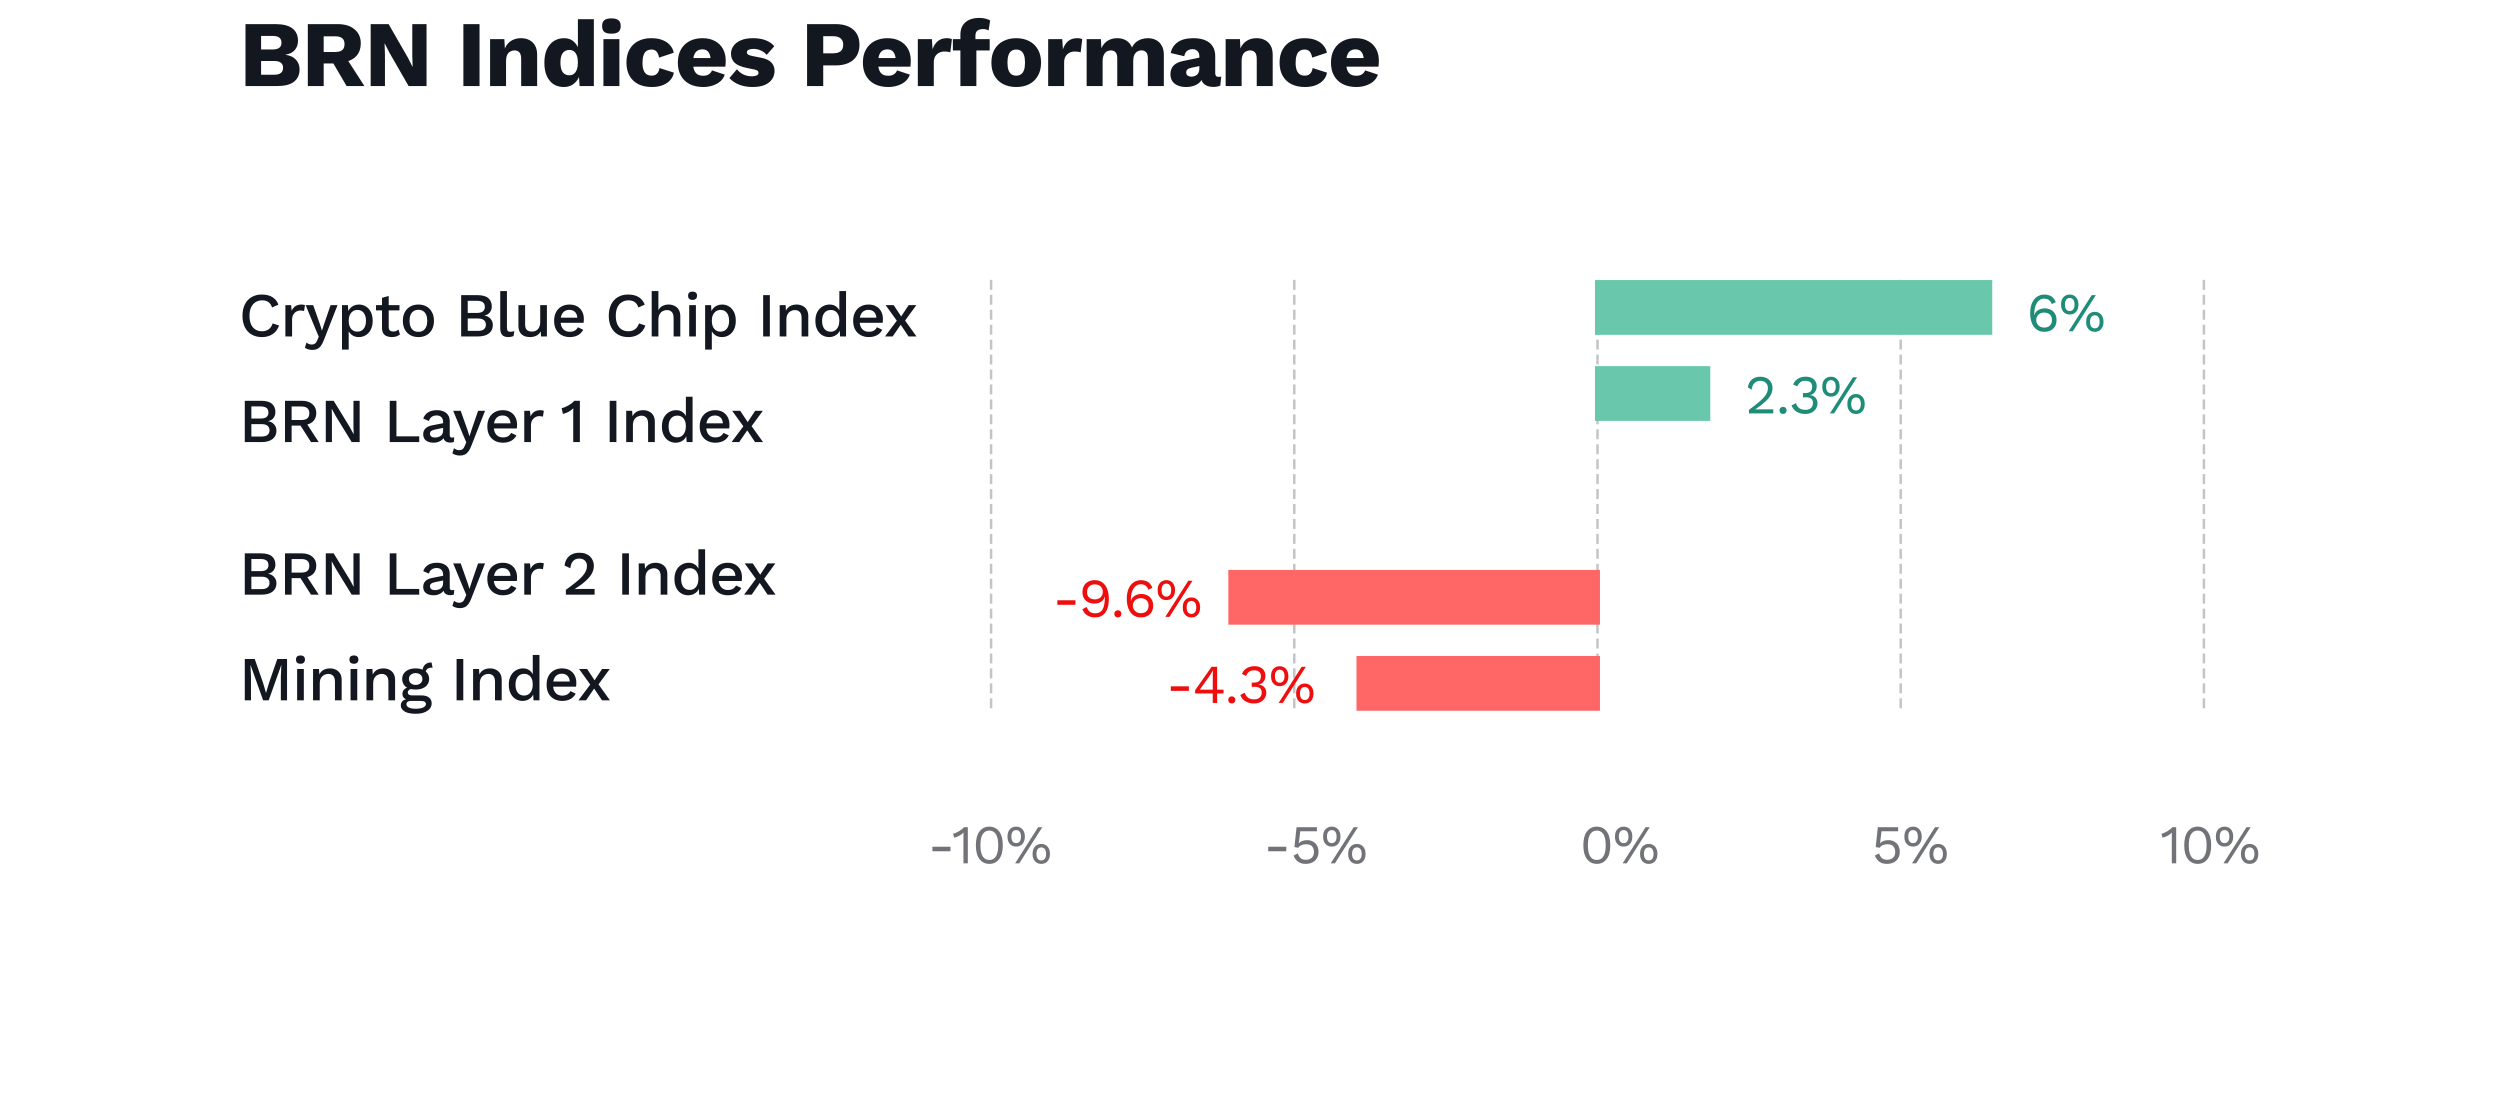 <svg width="639" height="280" viewBox="0 0 639 280" fill="none" xmlns="http://www.w3.org/2000/svg">
<path d="M62.752 22V6.16H70.456C72.408 6.176 73.848 6.552 74.776 7.288C75.704 8.008 76.168 9.056 76.168 10.432C76.168 11.328 75.904 12.104 75.376 12.76C74.848 13.4 74.04 13.808 72.952 13.984V14.008C74.168 14.168 75.072 14.592 75.664 15.28C76.272 15.952 76.576 16.768 76.576 17.728C76.576 19.088 76.096 20.144 75.136 20.896C74.176 21.632 72.736 22 70.816 22H62.752ZM66.736 19.096H70.12C70.872 19.096 71.432 18.944 71.8 18.64C72.168 18.336 72.352 17.896 72.352 17.32C72.352 16.76 72.168 16.336 71.8 16.048C71.432 15.744 70.872 15.592 70.12 15.592H66.736V19.096ZM66.736 12.64H69.736C71.208 12.64 71.944 12.064 71.944 10.912C71.944 9.76 71.208 9.184 69.736 9.184H66.736V12.64ZM86.238 6.16C88.126 6.16 89.59 6.608 90.63 7.504C91.686 8.384 92.214 9.56 92.214 11.032C92.214 12.648 91.694 13.88 90.654 14.728C89.614 15.576 88.15 16 86.262 16L85.878 16.216H82.734V22H78.678V6.16H86.238ZM85.662 13.288C86.462 13.288 87.062 13.128 87.462 12.808C87.862 12.488 88.062 11.976 88.062 11.272C88.062 10.584 87.862 10.08 87.462 9.76C87.062 9.44 86.462 9.28 85.662 9.28H82.734V13.288H85.662ZM88.086 14.152L93.15 22H88.59L84.534 15.064L88.086 14.152ZM109.025 6.16V22H104.441L99.521 13.432L98.321 11.08H98.297L98.393 14.008V22H94.745V6.16H99.329L104.249 14.728L105.449 17.08H105.473L105.377 14.152V6.16H109.025ZM122.569 6.16V22H118.441V6.16H122.569ZM125.267 22V10H128.915L129.131 14.128L128.675 13.672C128.835 12.808 129.115 12.088 129.515 11.512C129.931 10.936 130.443 10.504 131.051 10.216C131.675 9.912 132.371 9.76 133.139 9.76C133.971 9.76 134.691 9.92 135.299 10.24C135.923 10.56 136.411 11.032 136.763 11.656C137.115 12.28 137.291 13.064 137.291 14.008V22H133.211V15.088C133.211 14.256 133.051 13.68 132.731 13.36C132.411 13.04 132.003 12.88 131.507 12.88C131.123 12.88 130.763 12.976 130.427 13.168C130.091 13.344 129.827 13.632 129.635 14.032C129.443 14.432 129.347 14.968 129.347 15.64V22H125.267ZM144.086 22.24C143.094 22.24 142.222 22 141.47 21.52C140.734 21.024 140.158 20.312 139.742 19.384C139.342 18.456 139.142 17.344 139.142 16.048C139.142 14.704 139.35 13.568 139.766 12.64C140.198 11.712 140.79 11 141.542 10.504C142.31 10.008 143.19 9.76 144.182 9.76C145.27 9.76 146.142 10.096 146.798 10.768C147.47 11.424 147.902 12.264 148.094 13.288L147.71 13.792V4.912H151.79V22H148.142L147.878 17.92L148.358 18.28C148.262 19.08 148.014 19.776 147.614 20.368C147.23 20.96 146.734 21.424 146.126 21.76C145.534 22.08 144.854 22.24 144.086 22.24ZM145.502 19.24C145.966 19.24 146.358 19.12 146.678 18.88C147.014 18.624 147.27 18.248 147.446 17.752C147.622 17.256 147.71 16.648 147.71 15.928C147.71 15.256 147.622 14.688 147.446 14.224C147.286 13.744 147.038 13.384 146.702 13.144C146.382 12.888 145.99 12.76 145.526 12.76C144.822 12.76 144.262 13.024 143.846 13.552C143.446 14.064 143.246 14.88 143.246 16C143.246 17.12 143.446 17.944 143.846 18.472C144.246 18.984 144.798 19.24 145.502 19.24ZM156.277 8.608C155.445 8.608 154.837 8.456 154.453 8.152C154.085 7.832 153.901 7.336 153.901 6.664C153.901 5.976 154.085 5.48 154.453 5.176C154.837 4.856 155.445 4.696 156.277 4.696C157.093 4.696 157.693 4.856 158.077 5.176C158.461 5.48 158.653 5.976 158.653 6.664C158.653 7.336 158.461 7.832 158.077 8.152C157.693 8.456 157.093 8.608 156.277 8.608ZM158.317 10V22H154.237V10H158.317ZM166.429 9.76C167.645 9.76 168.653 9.936 169.453 10.288C170.269 10.624 170.901 11.08 171.349 11.656C171.813 12.216 172.101 12.824 172.213 13.48L168.445 14.728C168.333 14.04 168.125 13.528 167.821 13.192C167.533 12.84 167.109 12.664 166.549 12.664C166.037 12.664 165.605 12.784 165.253 13.024C164.917 13.248 164.661 13.616 164.485 14.128C164.309 14.624 164.221 15.264 164.221 16.048C164.221 16.832 164.317 17.472 164.509 17.968C164.701 18.448 164.973 18.8 165.325 19.024C165.677 19.232 166.093 19.336 166.573 19.336C166.973 19.336 167.301 19.264 167.557 19.12C167.829 18.96 168.053 18.736 168.229 18.448C168.405 18.16 168.517 17.808 168.565 17.392L172.237 18.568C172.125 19.272 171.821 19.904 171.325 20.464C170.845 21.008 170.205 21.44 169.405 21.76C168.605 22.08 167.669 22.24 166.597 22.24C165.285 22.24 164.141 22 163.165 21.52C162.189 21.024 161.437 20.312 160.909 19.384C160.381 18.44 160.117 17.312 160.117 16C160.117 14.688 160.381 13.568 160.909 12.64C161.437 11.696 162.173 10.984 163.117 10.504C164.077 10.008 165.181 9.76 166.429 9.76ZM179.734 22.24C178.406 22.24 177.254 21.992 176.278 21.496C175.318 21 174.574 20.288 174.046 19.36C173.518 18.432 173.254 17.312 173.254 16C173.254 14.688 173.518 13.568 174.046 12.64C174.574 11.712 175.31 11 176.254 10.504C177.214 10.008 178.31 9.76 179.542 9.76C180.806 9.76 181.878 10.008 182.758 10.504C183.654 10.984 184.334 11.656 184.798 12.52C185.262 13.368 185.494 14.344 185.494 15.448C185.494 15.736 185.486 16.024 185.47 16.312C185.454 16.6 185.43 16.84 185.398 17.032H175.894V14.848H183.598L181.654 15.592C181.654 14.632 181.478 13.896 181.126 13.384C180.79 12.872 180.262 12.616 179.542 12.616C179.03 12.616 178.59 12.736 178.222 12.976C177.87 13.216 177.598 13.592 177.406 14.104C177.23 14.616 177.142 15.272 177.142 16.072C177.142 16.856 177.246 17.496 177.454 17.992C177.662 18.472 177.958 18.824 178.342 19.048C178.726 19.256 179.19 19.36 179.734 19.36C180.342 19.36 180.822 19.24 181.174 19C181.542 18.76 181.814 18.424 181.99 17.992L185.254 19.072C185.03 19.76 184.638 20.344 184.078 20.824C183.534 21.288 182.878 21.64 182.11 21.88C181.358 22.12 180.566 22.24 179.734 22.24ZM192.337 22.24C191.137 22.24 190.017 22.048 188.977 21.664C187.953 21.264 187.105 20.696 186.433 19.96L188.353 17.704C188.753 18.216 189.281 18.648 189.937 19C190.609 19.336 191.353 19.504 192.169 19.504C192.665 19.504 193.073 19.432 193.393 19.288C193.713 19.144 193.873 18.92 193.873 18.616C193.873 18.392 193.793 18.216 193.633 18.088C193.473 17.944 193.153 17.824 192.673 17.728L190.993 17.392C189.489 17.088 188.417 16.64 187.777 16.048C187.153 15.44 186.841 14.648 186.841 13.672C186.841 13.016 187.041 12.392 187.441 11.8C187.841 11.192 188.457 10.704 189.289 10.336C190.121 9.952 191.185 9.76 192.481 9.76C193.697 9.76 194.769 9.936 195.697 10.288C196.625 10.64 197.361 11.152 197.905 11.824L195.961 14.032C195.577 13.552 195.081 13.176 194.473 12.904C193.865 12.632 193.257 12.496 192.649 12.496C192.265 12.496 191.937 12.536 191.665 12.616C191.409 12.68 191.217 12.776 191.089 12.904C190.961 13.032 190.897 13.192 190.897 13.384C190.897 13.592 190.993 13.776 191.185 13.936C191.393 14.08 191.769 14.208 192.313 14.32L194.497 14.752C195.729 14.976 196.617 15.384 197.161 15.976C197.705 16.568 197.977 17.28 197.977 18.112C197.977 18.896 197.769 19.6 197.353 20.224C196.937 20.848 196.313 21.344 195.481 21.712C194.649 22.064 193.601 22.24 192.337 22.24ZM213.561 6.16C214.857 6.16 215.961 6.368 216.873 6.784C217.785 7.2 218.481 7.8 218.961 8.584C219.441 9.368 219.681 10.32 219.681 11.44C219.681 12.56 219.441 13.512 218.961 14.296C218.481 15.08 217.785 15.68 216.873 16.096C215.961 16.512 214.857 16.72 213.561 16.72H210.417V22H206.289V6.16H213.561ZM212.913 13.624C213.777 13.624 214.425 13.448 214.857 13.096C215.305 12.728 215.529 12.176 215.529 11.44C215.529 10.704 215.305 10.16 214.857 9.808C214.425 9.44 213.777 9.256 212.913 9.256H210.417V13.624H212.913ZM227.033 22.24C225.705 22.24 224.553 21.992 223.577 21.496C222.617 21 221.873 20.288 221.345 19.36C220.817 18.432 220.553 17.312 220.553 16C220.553 14.688 220.817 13.568 221.345 12.64C221.873 11.712 222.609 11 223.553 10.504C224.513 10.008 225.609 9.76 226.841 9.76C228.105 9.76 229.177 10.008 230.057 10.504C230.953 10.984 231.633 11.656 232.097 12.52C232.561 13.368 232.793 14.344 232.793 15.448C232.793 15.736 232.785 16.024 232.769 16.312C232.753 16.6 232.729 16.84 232.697 17.032H223.193V14.848H230.897L228.953 15.592C228.953 14.632 228.777 13.896 228.425 13.384C228.089 12.872 227.561 12.616 226.841 12.616C226.329 12.616 225.889 12.736 225.521 12.976C225.169 13.216 224.897 13.592 224.705 14.104C224.529 14.616 224.441 15.272 224.441 16.072C224.441 16.856 224.545 17.496 224.753 17.992C224.961 18.472 225.257 18.824 225.641 19.048C226.025 19.256 226.489 19.36 227.033 19.36C227.641 19.36 228.121 19.24 228.473 19C228.841 18.76 229.113 18.424 229.289 17.992L232.553 19.072C232.329 19.76 231.937 20.344 231.377 20.824C230.833 21.288 230.177 21.64 229.409 21.88C228.657 22.12 227.865 22.24 227.033 22.24ZM234.596 22V10H238.196L238.364 12.592C238.668 11.696 239.116 11 239.708 10.504C240.316 10.008 241.084 9.76 242.012 9.76C242.316 9.76 242.572 9.784 242.78 9.832C243.004 9.88 243.18 9.944 243.308 10.024L242.9 13.384C242.74 13.32 242.532 13.272 242.276 13.24C242.036 13.192 241.74 13.168 241.388 13.168C240.908 13.168 240.46 13.272 240.044 13.48C239.628 13.688 239.292 14 239.036 14.416C238.796 14.816 238.676 15.328 238.676 15.952V22H234.596ZM250.254 4.576C250.91 4.576 251.486 4.648 251.982 4.792C252.478 4.92 252.846 5.072 253.086 5.248L252.678 7.792C252.502 7.68 252.302 7.592 252.078 7.528C251.854 7.464 251.574 7.432 251.238 7.432C250.678 7.432 250.214 7.56 249.846 7.816C249.494 8.072 249.318 8.52 249.318 9.16V10.72L249.558 11.392V22H245.478V8.896C245.478 8.128 245.598 7.472 245.838 6.928C246.094 6.384 246.446 5.936 246.894 5.584C247.342 5.232 247.854 4.976 248.43 4.816C249.006 4.656 249.614 4.576 250.254 4.576ZM252.966 10V12.904H243.558V10H252.966ZM259.738 9.76C261.002 9.76 262.106 10.008 263.05 10.504C264.01 10.984 264.754 11.696 265.282 12.64C265.826 13.568 266.098 14.688 266.098 16C266.098 17.312 265.826 18.44 265.282 19.384C264.754 20.312 264.01 21.024 263.05 21.52C262.106 22 261.002 22.24 259.738 22.24C258.506 22.24 257.41 22 256.45 21.52C255.49 21.024 254.738 20.312 254.194 19.384C253.666 18.44 253.402 17.312 253.402 16C253.402 14.688 253.666 13.568 254.194 12.64C254.738 11.696 255.49 10.984 256.45 10.504C257.41 10.008 258.506 9.76 259.738 9.76ZM259.738 12.664C259.274 12.664 258.874 12.776 258.538 13C258.202 13.224 257.946 13.584 257.77 14.08C257.594 14.576 257.506 15.216 257.506 16C257.506 16.784 257.594 17.424 257.77 17.92C257.946 18.4 258.202 18.76 258.538 19C258.874 19.224 259.274 19.336 259.738 19.336C260.218 19.336 260.626 19.224 260.962 19C261.298 18.76 261.554 18.4 261.73 17.92C261.906 17.424 261.994 16.784 261.994 16C261.994 15.216 261.906 14.576 261.73 14.08C261.554 13.584 261.298 13.224 260.962 13C260.626 12.776 260.218 12.664 259.738 12.664ZM267.913 22V10H271.513L271.681 12.592C271.985 11.696 272.433 11 273.025 10.504C273.633 10.008 274.401 9.76 275.329 9.76C275.633 9.76 275.889 9.784 276.097 9.832C276.321 9.88 276.497 9.944 276.625 10.024L276.217 13.384C276.057 13.32 275.849 13.272 275.593 13.24C275.353 13.192 275.057 13.168 274.705 13.168C274.225 13.168 273.777 13.272 273.361 13.48C272.945 13.688 272.609 14 272.353 14.416C272.113 14.816 271.993 15.328 271.993 15.952V22H267.913ZM277.746 22V10H281.394L281.514 12.328C281.898 11.48 282.434 10.84 283.122 10.408C283.826 9.976 284.634 9.76 285.546 9.76C286.442 9.76 287.218 9.96 287.874 10.36C288.53 10.76 289.018 11.352 289.338 12.136C289.594 11.608 289.922 11.168 290.322 10.816C290.738 10.464 291.21 10.2 291.738 10.024C292.266 9.848 292.81 9.76 293.37 9.76C294.17 9.76 294.874 9.92 295.482 10.24C296.09 10.544 296.57 11.016 296.922 11.656C297.29 12.28 297.474 13.064 297.474 14.008V22H293.394V14.944C293.394 14.176 293.242 13.64 292.938 13.336C292.65 13.032 292.258 12.88 291.762 12.88C291.362 12.88 290.994 12.984 290.658 13.192C290.338 13.384 290.09 13.68 289.914 14.08C289.738 14.48 289.65 14.984 289.65 15.592V22H285.57V14.944C285.57 14.176 285.418 13.64 285.114 13.336C284.81 13.032 284.418 12.88 283.938 12.88C283.57 12.88 283.218 12.976 282.882 13.168C282.562 13.36 282.306 13.664 282.114 14.08C281.922 14.48 281.826 15.008 281.826 15.664V22H277.746ZM306.556 14.392C306.556 13.832 306.396 13.392 306.076 13.072C305.772 12.736 305.356 12.568 304.828 12.568C304.3 12.568 303.844 12.704 303.46 12.976C303.092 13.232 302.836 13.696 302.692 14.368L299.236 13.552C299.46 12.4 300.052 11.48 301.012 10.792C301.972 10.104 303.324 9.76 305.068 9.76C306.236 9.76 307.228 9.936 308.044 10.288C308.876 10.624 309.508 11.136 309.94 11.824C310.388 12.496 310.612 13.328 310.612 14.32V18.712C310.612 19.336 310.892 19.648 311.452 19.648C311.74 19.648 311.972 19.616 312.148 19.552L311.908 21.88C311.428 22.104 310.844 22.216 310.156 22.216C309.532 22.216 308.98 22.12 308.5 21.928C308.02 21.72 307.644 21.416 307.372 21.016C307.1 20.6 306.964 20.08 306.964 19.456V19.312L307.42 19.144C307.42 19.832 307.212 20.408 306.796 20.872C306.396 21.336 305.868 21.68 305.212 21.904C304.572 22.128 303.9 22.24 303.196 22.24C302.38 22.24 301.668 22.112 301.06 21.856C300.452 21.6 299.98 21.232 299.644 20.752C299.324 20.256 299.164 19.648 299.164 18.928C299.164 18.064 299.42 17.352 299.932 16.792C300.46 16.216 301.284 15.816 302.404 15.592L306.94 14.656L306.916 16.816L304.612 17.296C304.132 17.392 303.772 17.536 303.532 17.728C303.308 17.904 303.196 18.176 303.196 18.544C303.196 18.896 303.324 19.16 303.58 19.336C303.836 19.512 304.14 19.6 304.492 19.6C304.764 19.6 305.02 19.56 305.26 19.48C305.516 19.4 305.74 19.28 305.932 19.12C306.124 18.944 306.276 18.728 306.388 18.472C306.5 18.216 306.556 17.912 306.556 17.56V14.392ZM313.278 22V10H316.926L317.142 14.128L316.686 13.672C316.846 12.808 317.126 12.088 317.526 11.512C317.942 10.936 318.454 10.504 319.062 10.216C319.686 9.912 320.382 9.76 321.15 9.76C321.982 9.76 322.702 9.92 323.31 10.24C323.934 10.56 324.422 11.032 324.774 11.656C325.126 12.28 325.302 13.064 325.302 14.008V22H321.222V15.088C321.222 14.256 321.062 13.68 320.742 13.36C320.422 13.04 320.014 12.88 319.518 12.88C319.134 12.88 318.774 12.976 318.438 13.168C318.102 13.344 317.838 13.632 317.646 14.032C317.454 14.432 317.358 14.968 317.358 15.64V22H313.278ZM333.369 9.76C334.585 9.76 335.593 9.936 336.393 10.288C337.209 10.624 337.841 11.08 338.289 11.656C338.753 12.216 339.041 12.824 339.153 13.48L335.385 14.728C335.273 14.04 335.065 13.528 334.761 13.192C334.473 12.84 334.049 12.664 333.489 12.664C332.977 12.664 332.545 12.784 332.193 13.024C331.857 13.248 331.601 13.616 331.425 14.128C331.249 14.624 331.161 15.264 331.161 16.048C331.161 16.832 331.257 17.472 331.449 17.968C331.641 18.448 331.913 18.8 332.265 19.024C332.617 19.232 333.033 19.336 333.513 19.336C333.913 19.336 334.241 19.264 334.497 19.12C334.769 18.96 334.993 18.736 335.169 18.448C335.345 18.16 335.457 17.808 335.505 17.392L339.177 18.568C339.065 19.272 338.761 19.904 338.265 20.464C337.785 21.008 337.145 21.44 336.345 21.76C335.545 22.08 334.609 22.24 333.537 22.24C332.225 22.24 331.081 22 330.105 21.52C329.129 21.024 328.377 20.312 327.849 19.384C327.321 18.44 327.057 17.312 327.057 16C327.057 14.688 327.321 13.568 327.849 12.64C328.377 11.696 329.113 10.984 330.057 10.504C331.017 10.008 332.121 9.76 333.369 9.76ZM346.674 22.24C345.346 22.24 344.194 21.992 343.218 21.496C342.258 21 341.514 20.288 340.986 19.36C340.458 18.432 340.194 17.312 340.194 16C340.194 14.688 340.458 13.568 340.986 12.64C341.514 11.712 342.25 11 343.194 10.504C344.154 10.008 345.25 9.76 346.482 9.76C347.746 9.76 348.818 10.008 349.698 10.504C350.594 10.984 351.274 11.656 351.738 12.52C352.202 13.368 352.434 14.344 352.434 15.448C352.434 15.736 352.426 16.024 352.41 16.312C352.394 16.6 352.37 16.84 352.338 17.032H342.834V14.848H350.538L348.594 15.592C348.594 14.632 348.418 13.896 348.066 13.384C347.73 12.872 347.202 12.616 346.482 12.616C345.97 12.616 345.53 12.736 345.162 12.976C344.81 13.216 344.538 13.592 344.346 14.104C344.17 14.616 344.082 15.272 344.082 16.072C344.082 16.856 344.186 17.496 344.394 17.992C344.602 18.472 344.898 18.824 345.282 19.048C345.666 19.256 346.13 19.36 346.674 19.36C347.282 19.36 347.762 19.24 348.114 19C348.482 18.76 348.754 18.424 348.93 17.992L352.194 19.072C351.97 19.76 351.578 20.344 351.018 20.824C350.474 21.288 349.818 21.64 349.05 21.88C348.298 22.12 347.506 22.24 346.674 22.24Z" fill="#13171F"/>
<path d="M71.32 83.2C71.107 83.84 70.787 84.384 70.36 84.832C69.933 85.269 69.432 85.6 68.856 85.824C68.28 86.048 67.645 86.16 66.952 86.16C65.939 86.16 65.059 85.941 64.312 85.504C63.565 85.067 62.989 84.443 62.584 83.632C62.179 82.821 61.976 81.851 61.976 80.72C61.976 79.589 62.179 78.619 62.584 77.808C62.989 76.997 63.565 76.373 64.312 75.936C65.059 75.499 65.933 75.28 66.936 75.28C67.629 75.28 68.253 75.376 68.808 75.568C69.373 75.76 69.853 76.048 70.248 76.432C70.643 76.816 70.947 77.296 71.16 77.872L69.544 78.592C69.331 77.963 69.021 77.504 68.616 77.216C68.211 76.917 67.683 76.768 67.032 76.768C66.381 76.768 65.811 76.923 65.32 77.232C64.829 77.541 64.445 77.989 64.168 78.576C63.901 79.163 63.768 79.877 63.768 80.72C63.768 81.552 63.896 82.267 64.152 82.864C64.408 83.451 64.776 83.899 65.256 84.208C65.736 84.517 66.312 84.672 66.984 84.672C67.635 84.672 68.195 84.507 68.664 84.176C69.144 83.835 69.485 83.328 69.688 82.656L71.32 83.2ZM72.945 86V78H74.401L74.561 79.44C74.775 78.917 75.09 78.523 75.505 78.256C75.932 77.979 76.455 77.84 77.073 77.84C77.234 77.84 77.394 77.856 77.553 77.888C77.713 77.909 77.847 77.947 77.954 78L77.713 79.504C77.596 79.461 77.463 79.429 77.314 79.408C77.175 79.376 76.983 79.36 76.737 79.36C76.407 79.36 76.082 79.451 75.761 79.632C75.442 79.803 75.175 80.064 74.962 80.416C74.759 80.768 74.657 81.216 74.657 81.76V86H72.945ZM86.275 78L82.77 86.944C82.536 87.563 82.28 88.053 82.002 88.416C81.736 88.779 81.427 89.04 81.075 89.2C80.722 89.36 80.312 89.44 79.843 89.44C79.459 89.44 79.101 89.387 78.77 89.28C78.451 89.184 78.168 89.051 77.922 88.88L78.338 87.552C78.541 87.723 78.754 87.851 78.978 87.936C79.213 88.021 79.464 88.064 79.731 88.064C80.019 88.064 80.275 87.984 80.499 87.824C80.733 87.675 80.941 87.371 81.123 86.912L81.475 86.048L80.626 84.064L78.13 78H80.05L81.826 83.024L82.29 84.528L82.819 82.88L84.499 78H86.275ZM87.415 89.36V78H88.935L89.063 80.24L88.839 79.968C88.967 79.552 89.164 79.184 89.431 78.864C89.698 78.544 90.028 78.293 90.423 78.112C90.828 77.931 91.271 77.84 91.751 77.84C92.401 77.84 92.993 78.005 93.527 78.336C94.06 78.667 94.481 79.141 94.791 79.76C95.1 80.368 95.255 81.109 95.255 81.984C95.255 82.859 95.095 83.611 94.775 84.24C94.466 84.859 94.039 85.333 93.495 85.664C92.962 85.995 92.364 86.16 91.703 86.16C91.02 86.16 90.439 85.984 89.959 85.632C89.479 85.269 89.138 84.811 88.935 84.256L89.127 83.984V89.36H87.415ZM91.335 84.768C92.028 84.768 92.567 84.523 92.951 84.032C93.346 83.541 93.543 82.864 93.543 82C93.543 81.136 93.351 80.459 92.967 79.968C92.583 79.467 92.049 79.216 91.367 79.216C90.919 79.216 90.524 79.333 90.183 79.568C89.852 79.792 89.591 80.112 89.399 80.528C89.218 80.933 89.127 81.424 89.127 82C89.127 82.565 89.218 83.056 89.399 83.472C89.58 83.888 89.836 84.208 90.167 84.432C90.498 84.656 90.887 84.768 91.335 84.768ZM99.353 75.648V83.6C99.353 83.995 99.454 84.283 99.657 84.464C99.87 84.645 100.153 84.736 100.505 84.736C100.793 84.736 101.043 84.693 101.257 84.608C101.47 84.512 101.667 84.384 101.849 84.224L102.233 85.472C101.987 85.685 101.683 85.856 101.321 85.984C100.969 86.101 100.574 86.16 100.137 86.16C99.678 86.16 99.257 86.085 98.873 85.936C98.489 85.787 98.19 85.547 97.977 85.216C97.763 84.875 97.651 84.432 97.641 83.888V76.128L99.353 75.648ZM102.105 78V79.344H96.105V78H102.105ZM106.95 77.84C107.729 77.84 108.417 78.005 109.014 78.336C109.611 78.667 110.075 79.147 110.406 79.776C110.747 80.395 110.918 81.136 110.918 82C110.918 82.864 110.747 83.611 110.406 84.24C110.075 84.859 109.611 85.333 109.014 85.664C108.417 85.995 107.729 86.16 106.95 86.16C106.171 86.16 105.483 85.995 104.886 85.664C104.289 85.333 103.819 84.859 103.478 84.24C103.137 83.611 102.966 82.864 102.966 82C102.966 81.136 103.137 80.395 103.478 79.776C103.819 79.147 104.289 78.667 104.886 78.336C105.483 78.005 106.171 77.84 106.95 77.84ZM106.95 79.184C106.47 79.184 106.059 79.296 105.718 79.52C105.387 79.733 105.131 80.048 104.95 80.464C104.769 80.88 104.678 81.392 104.678 82C104.678 82.597 104.769 83.109 104.95 83.536C105.131 83.952 105.387 84.272 105.718 84.496C106.059 84.709 106.47 84.816 106.95 84.816C107.43 84.816 107.835 84.709 108.166 84.496C108.497 84.272 108.753 83.952 108.934 83.536C109.115 83.109 109.206 82.597 109.206 82C109.206 81.392 109.115 80.88 108.934 80.464C108.753 80.048 108.497 79.733 108.166 79.52C107.835 79.296 107.43 79.184 106.95 79.184ZM117.875 86V75.44H122.035C123.304 75.44 124.232 75.696 124.819 76.208C125.406 76.72 125.699 77.429 125.699 78.336C125.699 78.891 125.539 79.387 125.219 79.824C124.899 80.251 124.43 80.523 123.811 80.64V80.656C124.494 80.763 125.022 81.045 125.395 81.504C125.779 81.952 125.971 82.475 125.971 83.072C125.971 83.979 125.64 84.693 124.979 85.216C124.318 85.739 123.358 86 122.099 86H117.875ZM119.555 84.576H122.179C122.851 84.576 123.352 84.437 123.683 84.16C124.024 83.883 124.195 83.493 124.195 82.992C124.195 82.491 124.024 82.101 123.683 81.824C123.352 81.547 122.851 81.408 122.179 81.408H119.555V84.576ZM119.555 79.984H121.907C123.251 79.984 123.923 79.467 123.923 78.432C123.923 77.397 123.251 76.88 121.907 76.88H119.555V79.984ZM129.573 74.4V83.76C129.573 84.155 129.642 84.427 129.781 84.576C129.919 84.725 130.149 84.8 130.469 84.8C130.661 84.8 130.821 84.789 130.949 84.768C131.087 84.736 131.258 84.683 131.461 84.608L131.269 85.888C131.087 85.973 130.879 86.037 130.645 86.08C130.41 86.133 130.175 86.16 129.941 86.16C129.226 86.16 128.698 85.979 128.357 85.616C128.026 85.243 127.861 84.672 127.861 83.904V74.4H129.573ZM135.421 86.16C134.898 86.16 134.413 86.064 133.965 85.872C133.528 85.68 133.176 85.371 132.909 84.944C132.642 84.517 132.509 83.963 132.509 83.28V78H134.221V82.848C134.221 83.573 134.376 84.075 134.685 84.352C134.994 84.619 135.426 84.752 135.981 84.752C136.248 84.752 136.504 84.709 136.749 84.624C137.005 84.528 137.234 84.384 137.437 84.192C137.64 83.989 137.794 83.733 137.901 83.424C138.018 83.115 138.077 82.752 138.077 82.336V78H139.789V86H138.285L138.205 84.704C137.928 85.205 137.554 85.573 137.085 85.808C136.616 86.043 136.061 86.16 135.421 86.16ZM145.664 86.16C144.864 86.16 144.16 85.995 143.552 85.664C142.944 85.333 142.469 84.859 142.128 84.24C141.797 83.611 141.632 82.864 141.632 82C141.632 81.136 141.797 80.395 142.128 79.776C142.469 79.147 142.938 78.667 143.536 78.336C144.133 78.005 144.81 77.84 145.568 77.84C146.346 77.84 147.008 78 147.552 78.32C148.096 78.64 148.512 79.077 148.8 79.632C149.088 80.187 149.232 80.816 149.232 81.52C149.232 81.712 149.226 81.893 149.216 82.064C149.205 82.235 149.189 82.384 149.168 82.512H142.736V81.2H148.416L147.568 81.456C147.568 80.731 147.386 80.176 147.024 79.792C146.661 79.397 146.165 79.2 145.536 79.2C145.077 79.2 144.677 79.307 144.336 79.52C143.994 79.733 143.733 80.053 143.552 80.48C143.37 80.896 143.28 81.408 143.28 82.016C143.28 82.613 143.376 83.12 143.568 83.536C143.76 83.952 144.032 84.267 144.384 84.48C144.736 84.693 145.152 84.8 145.632 84.8C146.165 84.8 146.597 84.699 146.928 84.496C147.258 84.293 147.52 84.011 147.712 83.648L149.072 84.288C148.88 84.672 148.618 85.008 148.288 85.296C147.968 85.573 147.584 85.787 147.136 85.936C146.688 86.085 146.197 86.16 145.664 86.16ZM164.949 83.2C164.735 83.84 164.415 84.384 163.989 84.832C163.562 85.269 163.061 85.6 162.485 85.824C161.909 86.048 161.274 86.16 160.581 86.16C159.567 86.16 158.687 85.941 157.941 85.504C157.194 85.067 156.618 84.443 156.213 83.632C155.807 82.821 155.605 81.851 155.605 80.72C155.605 79.589 155.807 78.619 156.213 77.808C156.618 76.997 157.194 76.373 157.941 75.936C158.687 75.499 159.562 75.28 160.565 75.28C161.258 75.28 161.882 75.376 162.437 75.568C163.002 75.76 163.482 76.048 163.877 76.432C164.271 76.816 164.575 77.296 164.789 77.872L163.173 78.592C162.959 77.963 162.65 77.504 162.245 77.216C161.839 76.917 161.311 76.768 160.661 76.768C160.01 76.768 159.439 76.923 158.949 77.232C158.458 77.541 158.074 77.989 157.797 78.576C157.53 79.163 157.397 79.877 157.397 80.72C157.397 81.552 157.525 82.267 157.781 82.864C158.037 83.451 158.405 83.899 158.885 84.208C159.365 84.517 159.941 84.672 160.613 84.672C161.263 84.672 161.823 84.507 162.293 84.176C162.773 83.835 163.114 83.328 163.317 82.656L164.949 83.2ZM166.574 86V74.4H168.286V79.28C168.553 78.779 168.91 78.416 169.358 78.192C169.817 77.957 170.324 77.84 170.878 77.84C171.444 77.84 171.95 77.952 172.398 78.176C172.857 78.389 173.22 78.715 173.486 79.152C173.753 79.589 173.886 80.144 173.886 80.816V86H172.174V81.36C172.174 80.571 172.009 80.021 171.678 79.712C171.358 79.403 170.953 79.248 170.462 79.248C170.121 79.248 169.78 79.333 169.438 79.504C169.108 79.664 168.83 79.931 168.606 80.304C168.393 80.667 168.286 81.157 168.286 81.776V86H166.574ZM177.024 76.656C176.651 76.656 176.363 76.565 176.16 76.384C175.968 76.192 175.872 75.925 175.872 75.584C175.872 75.243 175.968 74.981 176.16 74.8C176.363 74.619 176.651 74.528 177.024 74.528C177.387 74.528 177.664 74.619 177.856 74.8C178.059 74.981 178.16 75.243 178.16 75.584C178.16 75.925 178.059 76.192 177.856 76.384C177.664 76.565 177.387 76.656 177.024 76.656ZM177.872 78V86H176.16V78H177.872ZM180.231 89.36V78H181.751L181.879 80.24L181.655 79.968C181.783 79.552 181.98 79.184 182.247 78.864C182.514 78.544 182.844 78.293 183.239 78.112C183.644 77.931 184.087 77.84 184.567 77.84C185.218 77.84 185.81 78.005 186.343 78.336C186.876 78.667 187.298 79.141 187.607 79.76C187.916 80.368 188.071 81.109 188.071 81.984C188.071 82.859 187.911 83.611 187.591 84.24C187.282 84.859 186.855 85.333 186.311 85.664C185.778 85.995 185.18 86.16 184.519 86.16C183.836 86.16 183.255 85.984 182.775 85.632C182.295 85.269 181.954 84.811 181.751 84.256L181.943 83.984V89.36H180.231ZM184.151 84.768C184.844 84.768 185.383 84.523 185.767 84.032C186.162 83.541 186.359 82.864 186.359 82C186.359 81.136 186.167 80.459 185.783 79.968C185.399 79.467 184.866 79.216 184.183 79.216C183.735 79.216 183.34 79.333 182.999 79.568C182.668 79.792 182.407 80.112 182.215 80.528C182.034 80.933 181.943 81.424 181.943 82C181.943 82.565 182.034 83.056 182.215 83.472C182.396 83.888 182.652 84.208 182.983 84.432C183.314 84.656 183.703 84.768 184.151 84.768ZM196.777 75.44V86H195.065V75.44H196.777ZM199.287 86V78H200.807L200.919 80.08L200.695 79.856C200.844 79.397 201.057 79.019 201.335 78.72C201.623 78.411 201.959 78.187 202.343 78.048C202.737 77.909 203.153 77.84 203.591 77.84C204.156 77.84 204.663 77.952 205.111 78.176C205.569 78.389 205.932 78.715 206.199 79.152C206.465 79.589 206.599 80.144 206.599 80.816V86H204.887V81.344C204.887 80.555 204.721 80.011 204.391 79.712C204.071 79.403 203.665 79.248 203.175 79.248C202.823 79.248 202.481 79.333 202.151 79.504C201.82 79.664 201.543 79.925 201.319 80.288C201.105 80.651 200.999 81.136 200.999 81.744V86H199.287ZM211.945 86.16C211.284 86.16 210.681 85.995 210.137 85.664C209.604 85.333 209.182 84.859 208.873 84.24C208.564 83.621 208.409 82.88 208.409 82.016C208.409 81.12 208.574 80.363 208.905 79.744C209.236 79.125 209.678 78.656 210.233 78.336C210.788 78.005 211.396 77.84 212.057 77.84C212.74 77.84 213.316 78.027 213.785 78.4C214.254 78.773 214.569 79.259 214.729 79.856L214.537 80.032V74.4H216.249V86H214.729L214.601 83.824L214.825 83.84C214.75 84.32 214.574 84.736 214.297 85.088C214.02 85.429 213.673 85.696 213.257 85.888C212.852 86.069 212.414 86.16 211.945 86.16ZM212.313 84.784C212.772 84.784 213.166 84.667 213.497 84.432C213.828 84.197 214.084 83.867 214.265 83.44C214.446 83.013 214.537 82.501 214.537 81.904C214.537 81.349 214.446 80.875 214.265 80.48C214.084 80.075 213.828 79.765 213.497 79.552C213.177 79.339 212.804 79.232 212.377 79.232C211.662 79.232 211.108 79.477 210.713 79.968C210.318 80.459 210.121 81.136 210.121 82C210.121 82.864 210.313 83.547 210.697 84.048C211.081 84.539 211.62 84.784 212.313 84.784ZM222.104 86.16C221.304 86.16 220.6 85.995 219.992 85.664C219.384 85.333 218.91 84.859 218.568 84.24C218.238 83.611 218.072 82.864 218.072 82C218.072 81.136 218.238 80.395 218.568 79.776C218.91 79.147 219.379 78.667 219.976 78.336C220.574 78.005 221.251 77.84 222.008 77.84C222.787 77.84 223.448 78 223.992 78.32C224.536 78.64 224.952 79.077 225.24 79.632C225.528 80.187 225.672 80.816 225.672 81.52C225.672 81.712 225.667 81.893 225.656 82.064C225.646 82.235 225.63 82.384 225.608 82.512H219.176V81.2H224.856L224.008 81.456C224.008 80.731 223.827 80.176 223.464 79.792C223.102 79.397 222.606 79.2 221.976 79.2C221.518 79.2 221.118 79.307 220.776 79.52C220.435 79.733 220.174 80.053 219.992 80.48C219.811 80.896 219.72 81.408 219.72 82.016C219.72 82.613 219.816 83.12 220.008 83.536C220.2 83.952 220.472 84.267 220.824 84.48C221.176 84.693 221.592 84.8 222.072 84.8C222.606 84.8 223.038 84.699 223.368 84.496C223.699 84.293 223.96 84.011 224.152 83.648L225.512 84.288C225.32 84.672 225.059 85.008 224.728 85.296C224.408 85.573 224.024 85.787 223.576 85.936C223.128 86.085 222.638 86.16 222.104 86.16ZM228.434 78L230.69 81.424L231.01 81.472L234.258 86H232.226L229.874 82.48L229.506 82.352L226.37 78H228.434ZM234.21 78L231.074 82.288L230.722 82.272L228.162 86H226.21L229.618 81.44L229.954 81.472L232.242 78H234.21Z" fill="#13171F"/>
<path d="M62.568 113V102.44H66.728C67.997 102.44 68.925 102.696 69.512 103.208C70.099 103.72 70.392 104.429 70.392 105.336C70.392 105.891 70.232 106.387 69.912 106.824C69.592 107.251 69.123 107.523 68.504 107.64V107.656C69.187 107.763 69.715 108.045 70.088 108.504C70.472 108.952 70.664 109.475 70.664 110.072C70.664 110.979 70.333 111.693 69.672 112.216C69.011 112.739 68.051 113 66.792 113H62.568ZM64.248 111.576H66.872C67.544 111.576 68.045 111.437 68.376 111.16C68.717 110.883 68.888 110.493 68.888 109.992C68.888 109.491 68.717 109.101 68.376 108.824C68.045 108.547 67.544 108.408 66.872 108.408H64.248V111.576ZM64.248 106.984H66.6C67.944 106.984 68.616 106.467 68.616 105.432C68.616 104.397 67.944 103.88 66.6 103.88H64.248V106.984ZM77.146 102.44C78.276 102.44 79.172 102.723 79.834 103.288C80.506 103.853 80.842 104.616 80.842 105.576C80.842 106.568 80.506 107.336 79.834 107.88C79.172 108.413 78.276 108.68 77.146 108.68L76.986 108.776H74.538V113H72.842V102.44H77.146ZM77.018 107.352C77.711 107.352 78.223 107.213 78.554 106.936C78.895 106.648 79.066 106.211 79.066 105.624C79.066 105.048 78.895 104.616 78.554 104.328C78.223 104.04 77.711 103.896 77.018 103.896H74.538V107.352H77.018ZM78.026 107.704L81.466 113H79.498L76.554 108.376L78.026 107.704ZM91.928 102.44V113H89.896L85.816 106.344L84.792 104.472H84.776L84.84 106.184V113H83.272V102.44H85.288L89.352 109.08L90.392 110.984H90.408L90.344 109.256V102.44H91.928ZM101.328 111.528H107.152V113H99.616V102.44H101.328V111.528ZM113.258 107.864C113.258 107.331 113.109 106.92 112.81 106.632C112.522 106.333 112.122 106.184 111.61 106.184C111.13 106.184 110.72 106.296 110.378 106.52C110.037 106.744 109.786 107.107 109.626 107.608L108.186 107C108.389 106.349 108.784 105.827 109.37 105.432C109.968 105.037 110.736 104.84 111.674 104.84C112.314 104.84 112.88 104.947 113.37 105.16C113.861 105.363 114.245 105.672 114.522 106.088C114.81 106.504 114.954 107.037 114.954 107.688V111.256C114.954 111.651 115.152 111.848 115.546 111.848C115.738 111.848 115.925 111.821 116.106 111.768L116.01 112.952C115.765 113.069 115.456 113.128 115.082 113.128C114.741 113.128 114.432 113.069 114.154 112.952C113.888 112.824 113.674 112.637 113.514 112.392C113.365 112.136 113.29 111.821 113.29 111.448V111.336L113.642 111.32C113.546 111.736 113.349 112.083 113.05 112.36C112.752 112.627 112.405 112.829 112.01 112.968C111.616 113.096 111.216 113.16 110.81 113.16C110.309 113.16 109.856 113.08 109.45 112.92C109.056 112.76 108.741 112.52 108.506 112.2C108.282 111.869 108.17 111.464 108.17 110.984C108.17 110.387 108.362 109.896 108.746 109.512C109.141 109.128 109.696 108.867 110.41 108.728L113.514 108.12L113.498 109.32L111.242 109.784C110.794 109.869 110.458 109.992 110.234 110.152C110.01 110.312 109.898 110.547 109.898 110.856C109.898 111.155 110.01 111.395 110.234 111.576C110.469 111.747 110.778 111.832 111.162 111.832C111.429 111.832 111.685 111.8 111.93 111.736C112.186 111.672 112.416 111.571 112.618 111.432C112.821 111.283 112.976 111.096 113.082 110.872C113.2 110.637 113.258 110.36 113.258 110.04V107.864ZM123.979 105L120.475 113.944C120.24 114.563 119.984 115.053 119.707 115.416C119.44 115.779 119.131 116.04 118.779 116.2C118.427 116.36 118.016 116.44 117.547 116.44C117.163 116.44 116.806 116.387 116.475 116.28C116.155 116.184 115.872 116.051 115.627 115.88L116.043 114.552C116.246 114.723 116.459 114.851 116.683 114.936C116.918 115.021 117.168 115.064 117.435 115.064C117.723 115.064 117.979 114.984 118.203 114.824C118.438 114.675 118.646 114.371 118.827 113.912L119.179 113.048L118.331 111.064L115.835 105H117.755L119.531 110.024L119.995 111.528L120.523 109.88L122.203 105H123.979ZM128.592 113.16C127.792 113.16 127.088 112.995 126.48 112.664C125.872 112.333 125.398 111.859 125.056 111.24C124.726 110.611 124.56 109.864 124.56 109C124.56 108.136 124.726 107.395 125.056 106.776C125.398 106.147 125.867 105.667 126.464 105.336C127.062 105.005 127.739 104.84 128.496 104.84C129.275 104.84 129.936 105 130.48 105.32C131.024 105.64 131.44 106.077 131.728 106.632C132.016 107.187 132.16 107.816 132.16 108.52C132.16 108.712 132.155 108.893 132.144 109.064C132.134 109.235 132.118 109.384 132.096 109.512H125.664V108.2H131.344L130.496 108.456C130.496 107.731 130.315 107.176 129.952 106.792C129.59 106.397 129.094 106.2 128.464 106.2C128.006 106.2 127.606 106.307 127.264 106.52C126.923 106.733 126.662 107.053 126.48 107.48C126.299 107.896 126.208 108.408 126.208 109.016C126.208 109.613 126.304 110.12 126.496 110.536C126.688 110.952 126.96 111.267 127.312 111.48C127.664 111.693 128.08 111.8 128.56 111.8C129.094 111.8 129.526 111.699 129.856 111.496C130.187 111.293 130.448 111.011 130.64 110.648L132 111.288C131.808 111.672 131.547 112.008 131.216 112.296C130.896 112.573 130.512 112.787 130.064 112.936C129.616 113.085 129.126 113.16 128.592 113.16ZM134.002 113V105H135.458L135.618 106.44C135.832 105.917 136.146 105.523 136.562 105.256C136.989 104.979 137.512 104.84 138.13 104.84C138.29 104.84 138.45 104.856 138.61 104.888C138.77 104.909 138.904 104.947 139.01 105L138.77 106.504C138.653 106.461 138.52 106.429 138.37 106.408C138.232 106.376 138.04 106.36 137.794 106.36C137.464 106.36 137.138 106.451 136.818 106.632C136.498 106.803 136.232 107.064 136.018 107.416C135.816 107.768 135.714 108.216 135.714 108.76V113H134.002ZM146.517 113V105.752C146.517 105.539 146.517 105.32 146.517 105.096C146.527 104.861 146.538 104.616 146.549 104.36C146.186 104.712 145.77 105.016 145.301 105.272C144.842 105.517 144.367 105.693 143.877 105.8L143.557 104.312C143.781 104.28 144.042 104.205 144.341 104.088C144.639 103.971 144.949 103.821 145.269 103.64C145.589 103.459 145.882 103.267 146.149 103.064C146.415 102.851 146.623 102.643 146.773 102.44H148.213V113H146.517ZM157.549 102.44V113H155.837V102.44H157.549ZM160.059 113V105H161.579L161.691 107.08L161.467 106.856C161.616 106.397 161.829 106.019 162.107 105.72C162.395 105.411 162.731 105.187 163.115 105.048C163.509 104.909 163.925 104.84 164.363 104.84C164.928 104.84 165.435 104.952 165.883 105.176C166.341 105.389 166.704 105.715 166.971 106.152C167.237 106.589 167.371 107.144 167.371 107.816V113H165.659V108.344C165.659 107.555 165.493 107.011 165.163 106.712C164.843 106.403 164.437 106.248 163.947 106.248C163.595 106.248 163.253 106.333 162.923 106.504C162.592 106.664 162.315 106.925 162.091 107.288C161.877 107.651 161.771 108.136 161.771 108.744V113H160.059ZM172.717 113.16C172.056 113.16 171.453 112.995 170.909 112.664C170.376 112.333 169.954 111.859 169.645 111.24C169.336 110.621 169.181 109.88 169.181 109.016C169.181 108.12 169.346 107.363 169.677 106.744C170.008 106.125 170.45 105.656 171.005 105.336C171.56 105.005 172.168 104.84 172.829 104.84C173.512 104.84 174.088 105.027 174.557 105.4C175.026 105.773 175.341 106.259 175.501 106.856L175.309 107.032V101.4H177.021V113H175.501L175.373 110.824L175.597 110.84C175.522 111.32 175.346 111.736 175.069 112.088C174.792 112.429 174.445 112.696 174.029 112.888C173.624 113.069 173.186 113.16 172.717 113.16ZM173.085 111.784C173.544 111.784 173.938 111.667 174.269 111.432C174.6 111.197 174.856 110.867 175.037 110.44C175.218 110.013 175.309 109.501 175.309 108.904C175.309 108.349 175.218 107.875 175.037 107.48C174.856 107.075 174.6 106.765 174.269 106.552C173.949 106.339 173.576 106.232 173.149 106.232C172.434 106.232 171.88 106.477 171.485 106.968C171.09 107.459 170.893 108.136 170.893 109C170.893 109.864 171.085 110.547 171.469 111.048C171.853 111.539 172.392 111.784 173.085 111.784ZM182.876 113.16C182.076 113.16 181.372 112.995 180.764 112.664C180.156 112.333 179.681 111.859 179.34 111.24C179.009 110.611 178.844 109.864 178.844 109C178.844 108.136 179.009 107.395 179.34 106.776C179.681 106.147 180.151 105.667 180.748 105.336C181.345 105.005 182.023 104.84 182.78 104.84C183.559 104.84 184.22 105 184.764 105.32C185.308 105.64 185.724 106.077 186.012 106.632C186.3 107.187 186.444 107.816 186.444 108.52C186.444 108.712 186.439 108.893 186.428 109.064C186.417 109.235 186.401 109.384 186.38 109.512H179.948V108.2H185.628L184.78 108.456C184.78 107.731 184.599 107.176 184.236 106.792C183.873 106.397 183.377 106.2 182.748 106.2C182.289 106.2 181.889 106.307 181.548 106.52C181.207 106.733 180.945 107.053 180.764 107.48C180.583 107.896 180.492 108.408 180.492 109.016C180.492 109.613 180.588 110.12 180.78 110.536C180.972 110.952 181.244 111.267 181.596 111.48C181.948 111.693 182.364 111.8 182.844 111.8C183.377 111.8 183.809 111.699 184.14 111.496C184.471 111.293 184.732 111.011 184.924 110.648L186.284 111.288C186.092 111.672 185.831 112.008 185.5 112.296C185.18 112.573 184.796 112.787 184.348 112.936C183.9 113.085 183.409 113.16 182.876 113.16ZM189.206 105L191.462 108.424L191.782 108.472L195.03 113H192.998L190.646 109.48L190.278 109.352L187.142 105H189.206ZM194.982 105L191.846 109.288L191.494 109.272L188.934 113H186.982L190.39 108.44L190.726 108.472L193.014 105H194.982Z" fill="#13171F"/>
<path d="M62.568 152V141.44H66.728C67.997 141.44 68.925 141.696 69.512 142.208C70.099 142.72 70.392 143.429 70.392 144.336C70.392 144.891 70.232 145.387 69.912 145.824C69.592 146.251 69.123 146.523 68.504 146.64V146.656C69.187 146.763 69.715 147.045 70.088 147.504C70.472 147.952 70.664 148.475 70.664 149.072C70.664 149.979 70.333 150.693 69.672 151.216C69.011 151.739 68.051 152 66.792 152H62.568ZM64.248 150.576H66.872C67.544 150.576 68.045 150.437 68.376 150.16C68.717 149.883 68.888 149.493 68.888 148.992C68.888 148.491 68.717 148.101 68.376 147.824C68.045 147.547 67.544 147.408 66.872 147.408H64.248V150.576ZM64.248 145.984H66.6C67.944 145.984 68.616 145.467 68.616 144.432C68.616 143.397 67.944 142.88 66.6 142.88H64.248V145.984ZM77.146 141.44C78.276 141.44 79.172 141.723 79.834 142.288C80.506 142.853 80.842 143.616 80.842 144.576C80.842 145.568 80.506 146.336 79.834 146.88C79.172 147.413 78.276 147.68 77.146 147.68L76.986 147.776H74.538V152H72.842V141.44H77.146ZM77.018 146.352C77.711 146.352 78.223 146.213 78.554 145.936C78.895 145.648 79.066 145.211 79.066 144.624C79.066 144.048 78.895 143.616 78.554 143.328C78.223 143.04 77.711 142.896 77.018 142.896H74.538V146.352H77.018ZM78.026 146.704L81.466 152H79.498L76.554 147.376L78.026 146.704ZM91.928 141.44V152H89.896L85.816 145.344L84.792 143.472H84.776L84.84 145.184V152H83.272V141.44H85.288L89.352 148.08L90.392 149.984H90.408L90.344 148.256V141.44H91.928ZM101.328 150.528H107.152V152H99.616V141.44H101.328V150.528ZM113.258 146.864C113.258 146.331 113.109 145.92 112.81 145.632C112.522 145.333 112.122 145.184 111.61 145.184C111.13 145.184 110.72 145.296 110.378 145.52C110.037 145.744 109.786 146.107 109.626 146.608L108.186 146C108.389 145.349 108.784 144.827 109.37 144.432C109.968 144.037 110.736 143.84 111.674 143.84C112.314 143.84 112.88 143.947 113.37 144.16C113.861 144.363 114.245 144.672 114.522 145.088C114.81 145.504 114.954 146.037 114.954 146.688V150.256C114.954 150.651 115.152 150.848 115.546 150.848C115.738 150.848 115.925 150.821 116.106 150.768L116.01 151.952C115.765 152.069 115.456 152.128 115.082 152.128C114.741 152.128 114.432 152.069 114.154 151.952C113.888 151.824 113.674 151.637 113.514 151.392C113.365 151.136 113.29 150.821 113.29 150.448V150.336L113.642 150.32C113.546 150.736 113.349 151.083 113.05 151.36C112.752 151.627 112.405 151.829 112.01 151.968C111.616 152.096 111.216 152.16 110.81 152.16C110.309 152.16 109.856 152.08 109.45 151.92C109.056 151.76 108.741 151.52 108.506 151.2C108.282 150.869 108.17 150.464 108.17 149.984C108.17 149.387 108.362 148.896 108.746 148.512C109.141 148.128 109.696 147.867 110.41 147.728L113.514 147.12L113.498 148.32L111.242 148.784C110.794 148.869 110.458 148.992 110.234 149.152C110.01 149.312 109.898 149.547 109.898 149.856C109.898 150.155 110.01 150.395 110.234 150.576C110.469 150.747 110.778 150.832 111.162 150.832C111.429 150.832 111.685 150.8 111.93 150.736C112.186 150.672 112.416 150.571 112.618 150.432C112.821 150.283 112.976 150.096 113.082 149.872C113.2 149.637 113.258 149.36 113.258 149.04V146.864ZM123.979 144L120.475 152.944C120.24 153.563 119.984 154.053 119.707 154.416C119.44 154.779 119.131 155.04 118.779 155.2C118.427 155.36 118.016 155.44 117.547 155.44C117.163 155.44 116.806 155.387 116.475 155.28C116.155 155.184 115.872 155.051 115.627 154.88L116.043 153.552C116.246 153.723 116.459 153.851 116.683 153.936C116.918 154.021 117.168 154.064 117.435 154.064C117.723 154.064 117.979 153.984 118.203 153.824C118.438 153.675 118.646 153.371 118.827 152.912L119.179 152.048L118.331 150.064L115.835 144H117.755L119.531 149.024L119.995 150.528L120.523 148.88L122.203 144H123.979ZM128.592 152.16C127.792 152.16 127.088 151.995 126.48 151.664C125.872 151.333 125.398 150.859 125.056 150.24C124.726 149.611 124.56 148.864 124.56 148C124.56 147.136 124.726 146.395 125.056 145.776C125.398 145.147 125.867 144.667 126.464 144.336C127.062 144.005 127.739 143.84 128.496 143.84C129.275 143.84 129.936 144 130.48 144.32C131.024 144.64 131.44 145.077 131.728 145.632C132.016 146.187 132.16 146.816 132.16 147.52C132.16 147.712 132.155 147.893 132.144 148.064C132.134 148.235 132.118 148.384 132.096 148.512H125.664V147.2H131.344L130.496 147.456C130.496 146.731 130.315 146.176 129.952 145.792C129.59 145.397 129.094 145.2 128.464 145.2C128.006 145.2 127.606 145.307 127.264 145.52C126.923 145.733 126.662 146.053 126.48 146.48C126.299 146.896 126.208 147.408 126.208 148.016C126.208 148.613 126.304 149.12 126.496 149.536C126.688 149.952 126.96 150.267 127.312 150.48C127.664 150.693 128.08 150.8 128.56 150.8C129.094 150.8 129.526 150.699 129.856 150.496C130.187 150.293 130.448 150.011 130.64 149.648L132 150.288C131.808 150.672 131.547 151.008 131.216 151.296C130.896 151.573 130.512 151.787 130.064 151.936C129.616 152.085 129.126 152.16 128.592 152.16ZM134.002 152V144H135.458L135.618 145.44C135.832 144.917 136.146 144.523 136.562 144.256C136.989 143.979 137.512 143.84 138.13 143.84C138.29 143.84 138.45 143.856 138.61 143.888C138.77 143.909 138.904 143.947 139.01 144L138.77 145.504C138.653 145.461 138.52 145.429 138.37 145.408C138.232 145.376 138.04 145.36 137.794 145.36C137.464 145.36 137.138 145.451 136.818 145.632C136.498 145.803 136.232 146.064 136.018 146.416C135.816 146.768 135.714 147.216 135.714 147.76V152H134.002ZM144.639 152V150.752C145.652 150.027 146.5 149.387 147.183 148.832C147.876 148.277 148.431 147.765 148.847 147.296C149.263 146.827 149.561 146.384 149.743 145.968C149.935 145.541 150.031 145.109 150.031 144.672C150.031 144.107 149.855 143.648 149.503 143.296C149.151 142.944 148.66 142.768 148.031 142.768C147.369 142.768 146.841 142.992 146.447 143.44C146.063 143.877 145.844 144.48 145.791 145.248L144.303 144.56C144.377 143.888 144.575 143.307 144.895 142.816C145.215 142.325 145.647 141.947 146.191 141.68C146.745 141.413 147.385 141.28 148.111 141.28C148.708 141.28 149.231 141.365 149.679 141.536C150.137 141.707 150.521 141.947 150.831 142.256C151.14 142.555 151.375 142.907 151.535 143.312C151.705 143.717 151.791 144.149 151.791 144.608C151.791 145.28 151.625 145.931 151.295 146.56C150.964 147.179 150.441 147.813 149.727 148.464C149.012 149.115 148.073 149.813 146.911 150.56V150.592C147.039 150.571 147.215 150.56 147.439 150.56C147.663 150.549 147.887 150.544 148.111 150.544C148.335 150.533 148.516 150.528 148.655 150.528H151.983V152H144.639ZM160.753 141.44V152H159.041V141.44H160.753ZM163.262 152V144H164.782L164.894 146.08L164.67 145.856C164.819 145.397 165.032 145.019 165.31 144.72C165.598 144.411 165.934 144.187 166.318 144.048C166.712 143.909 167.128 143.84 167.566 143.84C168.131 143.84 168.638 143.952 169.086 144.176C169.544 144.389 169.907 144.715 170.174 145.152C170.44 145.589 170.574 146.144 170.574 146.816V152H168.862V147.344C168.862 146.555 168.696 146.011 168.366 145.712C168.046 145.403 167.64 145.248 167.15 145.248C166.798 145.248 166.456 145.333 166.126 145.504C165.795 145.664 165.518 145.925 165.294 146.288C165.08 146.651 164.974 147.136 164.974 147.744V152H163.262ZM175.92 152.16C175.259 152.16 174.656 151.995 174.112 151.664C173.579 151.333 173.157 150.859 172.848 150.24C172.539 149.621 172.384 148.88 172.384 148.016C172.384 147.12 172.549 146.363 172.88 145.744C173.211 145.125 173.653 144.656 174.208 144.336C174.763 144.005 175.371 143.84 176.032 143.84C176.715 143.84 177.291 144.027 177.76 144.4C178.229 144.773 178.544 145.259 178.704 145.856L178.512 146.032V140.4H180.224V152H178.704L178.576 149.824L178.8 149.84C178.725 150.32 178.549 150.736 178.272 151.088C177.995 151.429 177.648 151.696 177.232 151.888C176.827 152.069 176.389 152.16 175.92 152.16ZM176.288 150.784C176.747 150.784 177.141 150.667 177.472 150.432C177.803 150.197 178.059 149.867 178.24 149.44C178.421 149.013 178.512 148.501 178.512 147.904C178.512 147.349 178.421 146.875 178.24 146.48C178.059 146.075 177.803 145.765 177.472 145.552C177.152 145.339 176.779 145.232 176.352 145.232C175.637 145.232 175.083 145.477 174.688 145.968C174.293 146.459 174.096 147.136 174.096 148C174.096 148.864 174.288 149.547 174.672 150.048C175.056 150.539 175.595 150.784 176.288 150.784ZM186.079 152.16C185.279 152.16 184.575 151.995 183.967 151.664C183.359 151.333 182.885 150.859 182.543 150.24C182.213 149.611 182.047 148.864 182.047 148C182.047 147.136 182.213 146.395 182.543 145.776C182.885 145.147 183.354 144.667 183.951 144.336C184.549 144.005 185.226 143.84 185.983 143.84C186.762 143.84 187.423 144 187.967 144.32C188.511 144.64 188.927 145.077 189.215 145.632C189.503 146.187 189.647 146.816 189.647 147.52C189.647 147.712 189.642 147.893 189.631 148.064C189.621 148.235 189.605 148.384 189.583 148.512H183.151V147.2H188.831L187.983 147.456C187.983 146.731 187.802 146.176 187.439 145.792C187.077 145.397 186.581 145.2 185.951 145.2C185.493 145.2 185.093 145.307 184.751 145.52C184.41 145.733 184.149 146.053 183.967 146.48C183.786 146.896 183.695 147.408 183.695 148.016C183.695 148.613 183.791 149.12 183.983 149.536C184.175 149.952 184.447 150.267 184.799 150.48C185.151 150.693 185.567 150.8 186.047 150.8C186.581 150.8 187.013 150.699 187.343 150.496C187.674 150.293 187.935 150.011 188.127 149.648L189.487 150.288C189.295 150.672 189.034 151.008 188.703 151.296C188.383 151.573 187.999 151.787 187.551 151.936C187.103 152.085 186.613 152.16 186.079 152.16ZM192.409 144L194.665 147.424L194.985 147.472L198.233 152H196.201L193.849 148.48L193.481 148.352L190.345 144H192.409ZM198.185 144L195.049 148.288L194.697 148.272L192.137 152H190.185L193.593 147.44L193.929 147.472L196.217 144H198.185Z" fill="#13171F"/>
<path d="M73.368 168.44V179H71.784V172.888L71.912 169.976H71.896L68.68 179H67.256L64.04 169.976H64.024L64.152 172.888V179H62.568V168.44H65.112L67.24 174.552L67.976 177.064H68.008L68.76 174.552L70.872 168.44H73.368ZM76.809 169.656C76.436 169.656 76.148 169.565 75.945 169.384C75.754 169.192 75.657 168.925 75.657 168.584C75.657 168.243 75.754 167.981 75.945 167.8C76.148 167.619 76.436 167.528 76.809 167.528C77.172 167.528 77.45 167.619 77.641 167.8C77.844 167.981 77.945 168.243 77.945 168.584C77.945 168.925 77.844 169.192 77.641 169.384C77.45 169.565 77.172 169.656 76.809 169.656ZM77.657 171V179H75.945V171H77.657ZM80.016 179V171H81.536L81.648 173.08L81.424 172.856C81.573 172.397 81.787 172.019 82.064 171.72C82.352 171.411 82.688 171.187 83.072 171.048C83.467 170.909 83.883 170.84 84.32 170.84C84.885 170.84 85.392 170.952 85.84 171.176C86.299 171.389 86.662 171.715 86.928 172.152C87.195 172.589 87.328 173.144 87.328 173.816V179H85.616V174.344C85.616 173.555 85.451 173.011 85.12 172.712C84.8 172.403 84.395 172.248 83.904 172.248C83.552 172.248 83.211 172.333 82.88 172.504C82.549 172.664 82.272 172.925 82.048 173.288C81.835 173.651 81.728 174.136 81.728 174.744V179H80.016ZM90.466 169.656C90.093 169.656 89.805 169.565 89.602 169.384C89.41 169.192 89.314 168.925 89.314 168.584C89.314 168.243 89.41 167.981 89.602 167.8C89.805 167.619 90.093 167.528 90.466 167.528C90.829 167.528 91.106 167.619 91.298 167.8C91.501 167.981 91.602 168.243 91.602 168.584C91.602 168.925 91.501 169.192 91.298 169.384C91.106 169.565 90.829 169.656 90.466 169.656ZM91.314 171V179H89.602V171H91.314ZM93.673 179V171H95.193L95.305 173.08L95.081 172.856C95.23 172.397 95.444 172.019 95.721 171.72C96.009 171.411 96.345 171.187 96.729 171.048C97.124 170.909 97.54 170.84 97.977 170.84C98.542 170.84 99.049 170.952 99.497 171.176C99.956 171.389 100.318 171.715 100.585 172.152C100.852 172.589 100.985 173.144 100.985 173.816V179H99.273V174.344C99.273 173.555 99.108 173.011 98.777 172.712C98.457 172.403 98.052 172.248 97.561 172.248C97.209 172.248 96.868 172.333 96.537 172.504C96.206 172.664 95.929 172.925 95.705 173.288C95.492 173.651 95.385 174.136 95.385 174.744V179H93.673ZM110.299 169.32L110.571 170.664C110.539 170.664 110.507 170.664 110.475 170.664C110.443 170.653 110.411 170.648 110.379 170.648C109.867 170.648 109.478 170.76 109.211 170.984C108.945 171.197 108.811 171.512 108.811 171.928L107.979 171.544C107.979 171.117 108.07 170.739 108.251 170.408C108.433 170.067 108.689 169.8 109.019 169.608C109.361 169.416 109.745 169.32 110.171 169.32C110.193 169.32 110.214 169.32 110.235 169.32C110.257 169.32 110.278 169.32 110.299 169.32ZM107.771 177.752C108.582 177.752 109.211 177.933 109.659 178.296C110.107 178.648 110.331 179.139 110.331 179.768C110.331 180.323 110.155 180.797 109.803 181.192C109.451 181.597 108.971 181.907 108.363 182.12C107.766 182.333 107.078 182.44 106.299 182.44C104.987 182.44 104.017 182.237 103.387 181.832C102.758 181.427 102.443 180.92 102.443 180.312C102.443 179.885 102.593 179.512 102.891 179.192C103.201 178.872 103.718 178.691 104.443 178.648L104.347 178.904C103.899 178.808 103.537 178.637 103.259 178.392C102.993 178.136 102.859 177.779 102.859 177.32C102.859 176.861 103.035 176.472 103.387 176.152C103.739 175.832 104.235 175.645 104.875 175.592L105.771 176.024H105.579C105.089 176.067 104.742 176.179 104.539 176.36C104.337 176.541 104.235 176.744 104.235 176.968C104.235 177.235 104.331 177.432 104.523 177.56C104.726 177.688 105.009 177.752 105.371 177.752H107.771ZM106.299 181.16C106.886 181.16 107.366 181.101 107.739 180.984C108.123 180.877 108.406 180.733 108.587 180.552C108.779 180.381 108.875 180.189 108.875 179.976C108.875 179.731 108.774 179.533 108.571 179.384C108.379 179.235 108.027 179.16 107.515 179.16H104.939C104.641 179.16 104.39 179.235 104.187 179.384C103.985 179.544 103.883 179.757 103.883 180.024C103.883 180.376 104.097 180.653 104.523 180.856C104.95 181.059 105.542 181.16 106.299 181.16ZM106.235 170.84C106.939 170.84 107.547 170.952 108.059 171.176C108.582 171.4 108.982 171.715 109.259 172.12C109.547 172.525 109.691 173 109.691 173.544C109.691 174.088 109.547 174.563 109.259 174.968C108.982 175.373 108.582 175.688 108.059 175.912C107.547 176.136 106.939 176.248 106.235 176.248C105.126 176.248 104.273 176.003 103.675 175.512C103.089 175.011 102.795 174.355 102.795 173.544C102.795 173 102.939 172.525 103.227 172.12C103.515 171.715 103.915 171.4 104.427 171.176C104.95 170.952 105.553 170.84 106.235 170.84ZM106.235 172.04C105.745 172.04 105.334 172.179 105.003 172.456C104.683 172.723 104.523 173.085 104.523 173.544C104.523 174.003 104.683 174.371 105.003 174.648C105.334 174.925 105.745 175.064 106.235 175.064C106.737 175.064 107.147 174.925 107.467 174.648C107.798 174.371 107.963 174.003 107.963 173.544C107.963 173.085 107.798 172.723 107.467 172.456C107.147 172.179 106.737 172.04 106.235 172.04ZM118.415 168.44V179H116.703V168.44H118.415ZM120.924 179V171H122.444L122.556 173.08L122.332 172.856C122.482 172.397 122.695 172.019 122.972 171.72C123.26 171.411 123.596 171.187 123.98 171.048C124.375 170.909 124.791 170.84 125.228 170.84C125.794 170.84 126.3 170.952 126.748 171.176C127.207 171.389 127.57 171.715 127.836 172.152C128.103 172.589 128.236 173.144 128.236 173.816V179H126.524V174.344C126.524 173.555 126.359 173.011 126.028 172.712C125.708 172.403 125.303 172.248 124.812 172.248C124.46 172.248 124.119 172.333 123.788 172.504C123.458 172.664 123.18 172.925 122.956 173.288C122.743 173.651 122.636 174.136 122.636 174.744V179H120.924ZM133.583 179.16C132.921 179.16 132.319 178.995 131.775 178.664C131.241 178.333 130.82 177.859 130.511 177.24C130.201 176.621 130.047 175.88 130.047 175.016C130.047 174.12 130.212 173.363 130.543 172.744C130.873 172.125 131.316 171.656 131.871 171.336C132.425 171.005 133.033 170.84 133.695 170.84C134.377 170.84 134.953 171.027 135.423 171.4C135.892 171.773 136.207 172.259 136.367 172.856L136.175 173.032V167.4H137.887V179H136.367L136.239 176.824L136.463 176.84C136.388 177.32 136.212 177.736 135.935 178.088C135.657 178.429 135.311 178.696 134.895 178.888C134.489 179.069 134.052 179.16 133.583 179.16ZM133.951 177.784C134.409 177.784 134.804 177.667 135.135 177.432C135.465 177.197 135.721 176.867 135.903 176.44C136.084 176.013 136.175 175.501 136.175 174.904C136.175 174.349 136.084 173.875 135.903 173.48C135.721 173.075 135.465 172.765 135.135 172.552C134.815 172.339 134.441 172.232 134.015 172.232C133.3 172.232 132.745 172.477 132.351 172.968C131.956 173.459 131.759 174.136 131.759 175C131.759 175.864 131.951 176.547 132.335 177.048C132.719 177.539 133.257 177.784 133.951 177.784ZM143.742 179.16C142.942 179.16 142.238 178.995 141.63 178.664C141.022 178.333 140.547 177.859 140.206 177.24C139.875 176.611 139.71 175.864 139.71 175C139.71 174.136 139.875 173.395 140.206 172.776C140.547 172.147 141.016 171.667 141.614 171.336C142.211 171.005 142.888 170.84 143.646 170.84C144.424 170.84 145.086 171 145.63 171.32C146.174 171.64 146.59 172.077 146.878 172.632C147.166 173.187 147.31 173.816 147.31 174.52C147.31 174.712 147.304 174.893 147.294 175.064C147.283 175.235 147.267 175.384 147.246 175.512H140.814V174.2H146.494L145.646 174.456C145.646 173.731 145.464 173.176 145.102 172.792C144.739 172.397 144.243 172.2 143.614 172.2C143.155 172.2 142.755 172.307 142.414 172.52C142.072 172.733 141.811 173.053 141.63 173.48C141.448 173.896 141.358 174.408 141.358 175.016C141.358 175.613 141.454 176.12 141.646 176.536C141.838 176.952 142.11 177.267 142.462 177.48C142.814 177.693 143.23 177.8 143.71 177.8C144.243 177.8 144.675 177.699 145.006 177.496C145.336 177.293 145.598 177.011 145.79 176.648L147.15 177.288C146.958 177.672 146.696 178.008 146.366 178.296C146.046 178.573 145.662 178.787 145.214 178.936C144.766 179.085 144.275 179.16 143.742 179.16ZM150.072 171L152.328 174.424L152.648 174.472L155.896 179H153.864L151.512 175.48L151.144 175.352L148.008 171H150.072ZM155.848 171L152.712 175.288L152.36 175.272L149.8 179H147.848L151.256 174.44L151.592 174.472L153.88 171H155.848Z" fill="#13171F"/>
<line x1="253.319" y1="71.847" x2="253.319" y2="182.349" stroke="#13171F" stroke-opacity="0.25" stroke-width="0.638" stroke-linecap="square" stroke-dasharray="1.91 1.91"/>
<line x1="330.819" y1="71.847" x2="330.819" y2="182.349" stroke="#13171F" stroke-opacity="0.25" stroke-width="0.638" stroke-linecap="square" stroke-dasharray="1.91 1.91"/>
<line x1="408.319" y1="71.847" x2="408.319" y2="182.349" stroke="#13171F" stroke-opacity="0.25" stroke-width="0.638" stroke-linecap="square" stroke-dasharray="1.91 1.91"/>
<line x1="485.819" y1="71.847" x2="485.819" y2="182.349" stroke="#13171F" stroke-opacity="0.25" stroke-width="0.638" stroke-linecap="square" stroke-dasharray="1.91 1.91"/>
<line x1="563.319" y1="71.847" x2="563.319" y2="182.349" stroke="#13171F" stroke-opacity="0.25" stroke-width="0.638" stroke-linecap="square" stroke-dasharray="1.91 1.91"/>
<g filter="url(#filter0_d_315_5288)">
<rect x="346.717" y="167.668" width="62.234" height="14" fill="#FF6666"/>
</g>
<g filter="url(#filter1_d_315_5288)">
<rect x="407.676" y="71.582" width="101.54" height="14" fill="#69C8AB"/>
</g>
<g filter="url(#filter2_d_315_5288)">
<rect x="407.676" y="93.582" width="29.479" height="14" fill="#69C8AB"/>
</g>
<g filter="url(#filter3_d_315_5288)">
<rect x="313.962" y="145.668" width="94.989" height="14" fill="#FF6666"/>
</g>
<path d="M522.522 75.288C523.017 75.288 523.446 75.358 523.81 75.498C524.183 75.629 524.505 75.839 524.776 76.128C525.047 76.408 525.275 76.777 525.462 77.234L524.426 77.724C524.286 77.295 524.057 76.959 523.74 76.716C523.432 76.464 523.003 76.338 522.452 76.338C522.051 76.338 521.696 76.441 521.388 76.646C521.08 76.842 520.819 77.117 520.604 77.472C520.389 77.827 520.226 78.242 520.114 78.718C520.011 79.194 519.96 79.707 519.96 80.258C519.96 80.277 519.96 80.305 519.96 80.342C519.96 80.379 519.96 80.435 519.96 80.51H520.016C520.119 80.109 520.305 79.787 520.576 79.544C520.856 79.292 521.169 79.11 521.514 78.998C521.869 78.877 522.214 78.816 522.55 78.816C523.175 78.816 523.721 78.937 524.188 79.18C524.655 79.423 525.014 79.768 525.266 80.216C525.527 80.664 525.658 81.196 525.658 81.812C525.658 82.419 525.527 82.951 525.266 83.408C525.005 83.856 524.636 84.201 524.16 84.444C523.693 84.687 523.133 84.808 522.48 84.808C521.705 84.808 521.052 84.603 520.52 84.192C519.988 83.781 519.587 83.221 519.316 82.512C519.045 81.793 518.91 80.972 518.91 80.048C518.91 79.012 519.069 78.144 519.386 77.444C519.703 76.735 520.133 76.198 520.674 75.834C521.225 75.47 521.841 75.288 522.522 75.288ZM522.466 79.894C522.065 79.894 521.71 79.978 521.402 80.146C521.103 80.305 520.87 80.529 520.702 80.818C520.534 81.098 520.45 81.425 520.45 81.798C520.45 82.153 520.539 82.479 520.716 82.778C520.893 83.067 521.131 83.301 521.43 83.478C521.738 83.646 522.083 83.73 522.466 83.73C523.101 83.73 523.595 83.562 523.95 83.226C524.305 82.881 524.482 82.405 524.482 81.798C524.482 81.406 524.403 81.07 524.244 80.79C524.085 80.501 523.857 80.281 523.558 80.132C523.259 79.973 522.895 79.894 522.466 79.894ZM528.758 84.668L534.638 75.428H535.702L529.822 84.668H528.758ZM529.024 75.288C529.481 75.288 529.873 75.395 530.2 75.61C530.536 75.815 530.792 76.109 530.97 76.492C531.156 76.875 531.25 77.323 531.25 77.836C531.25 78.349 531.156 78.797 530.97 79.18C530.792 79.563 530.536 79.861 530.2 80.076C529.873 80.281 529.481 80.384 529.024 80.384C528.576 80.384 528.184 80.281 527.848 80.076C527.512 79.861 527.25 79.563 527.064 79.18C526.886 78.797 526.798 78.349 526.798 77.836C526.798 77.323 526.886 76.875 527.064 76.492C527.25 76.109 527.512 75.815 527.848 75.61C528.184 75.395 528.576 75.288 529.024 75.288ZM529.024 76.17C528.762 76.17 528.538 76.235 528.352 76.366C528.165 76.497 528.025 76.688 527.932 76.94C527.838 77.183 527.792 77.481 527.792 77.836C527.792 78.181 527.838 78.48 527.932 78.732C528.025 78.984 528.165 79.175 528.352 79.306C528.538 79.437 528.762 79.502 529.024 79.502C529.294 79.502 529.518 79.437 529.696 79.306C529.882 79.175 530.022 78.984 530.116 78.732C530.209 78.48 530.256 78.181 530.256 77.836C530.256 77.481 530.209 77.183 530.116 76.94C530.022 76.688 529.882 76.497 529.696 76.366C529.518 76.235 529.294 76.17 529.024 76.17ZM535.436 79.712C535.893 79.712 536.285 79.819 536.612 80.034C536.948 80.239 537.204 80.533 537.382 80.916C537.568 81.299 537.662 81.747 537.662 82.26C537.662 82.773 537.568 83.221 537.382 83.604C537.204 83.987 536.948 84.285 536.612 84.5C536.285 84.705 535.893 84.808 535.436 84.808C534.988 84.808 534.596 84.705 534.26 84.5C533.924 84.285 533.662 83.987 533.476 83.604C533.298 83.221 533.21 82.773 533.21 82.26C533.21 81.747 533.298 81.299 533.476 80.916C533.662 80.533 533.924 80.239 534.26 80.034C534.596 79.819 534.988 79.712 535.436 79.712ZM535.436 80.594C535.174 80.594 534.95 80.659 534.764 80.79C534.577 80.921 534.437 81.112 534.344 81.364C534.25 81.607 534.204 81.905 534.204 82.26C534.204 82.605 534.25 82.904 534.344 83.156C534.437 83.408 534.577 83.599 534.764 83.73C534.95 83.861 535.174 83.926 535.436 83.926C535.706 83.926 535.93 83.861 536.108 83.73C536.294 83.599 536.434 83.408 536.528 83.156C536.621 82.904 536.668 82.605 536.668 82.26C536.668 81.905 536.621 81.607 536.528 81.364C536.434 81.112 536.294 80.921 536.108 80.79C535.93 80.659 535.706 80.594 535.436 80.594Z" fill="#1E8C79"/>
<path d="M447.036 105.668V104.758C447.96 104.077 448.73 103.479 449.346 102.966C449.971 102.453 450.471 101.986 450.844 101.566C451.217 101.146 451.483 100.749 451.642 100.376C451.801 99.993 451.88 99.597 451.88 99.186C451.88 98.635 451.703 98.192 451.348 97.856C451.003 97.511 450.527 97.338 449.92 97.338C449.285 97.338 448.777 97.548 448.394 97.968C448.011 98.379 447.787 98.929 447.722 99.62L446.742 99.032C446.826 98.491 446.999 98.015 447.26 97.604C447.531 97.193 447.89 96.871 448.338 96.638C448.795 96.405 449.337 96.288 449.962 96.288C450.438 96.288 450.863 96.358 451.236 96.498C451.619 96.638 451.945 96.839 452.216 97.1C452.487 97.352 452.692 97.655 452.832 98.01C452.981 98.365 453.056 98.757 453.056 99.186C453.056 99.765 452.916 100.334 452.636 100.894C452.356 101.445 451.894 102.023 451.25 102.63C450.606 103.237 449.733 103.909 448.632 104.646V104.66C448.735 104.651 448.875 104.646 449.052 104.646C449.239 104.637 449.421 104.632 449.598 104.632C449.785 104.623 449.925 104.618 450.018 104.618H453.252V105.668H447.036ZM455.744 103.988C456.015 103.988 456.234 104.072 456.402 104.24C456.57 104.408 456.654 104.627 456.654 104.898C456.654 105.169 456.57 105.388 456.402 105.556C456.234 105.724 456.015 105.808 455.744 105.808C455.473 105.808 455.254 105.724 455.086 105.556C454.918 105.388 454.834 105.169 454.834 104.898C454.834 104.627 454.918 104.408 455.086 104.24C455.254 104.072 455.473 103.988 455.744 103.988ZM461.381 105.808C460.56 105.808 459.832 105.617 459.197 105.234C458.572 104.842 458.147 104.305 457.923 103.624L459.043 103.05C459.155 103.395 459.309 103.699 459.505 103.96C459.701 104.212 459.958 104.408 460.275 104.548C460.602 104.688 461.008 104.758 461.493 104.758C461.904 104.758 462.249 104.683 462.529 104.534C462.809 104.385 463.024 104.184 463.173 103.932C463.322 103.671 463.397 103.372 463.397 103.036C463.397 102.7 463.332 102.42 463.201 102.196C463.08 101.972 462.884 101.809 462.613 101.706C462.342 101.594 461.988 101.538 461.549 101.538C461.446 101.538 461.334 101.543 461.213 101.552C461.092 101.552 460.966 101.561 460.835 101.58V100.46C460.919 100.469 460.998 100.474 461.073 100.474C461.157 100.474 461.232 100.474 461.297 100.474C461.978 100.474 462.464 100.343 462.753 100.082C463.042 99.811 463.187 99.391 463.187 98.822C463.187 98.337 463.038 97.968 462.739 97.716C462.44 97.464 462.016 97.338 461.465 97.338C460.877 97.338 460.429 97.469 460.121 97.73C459.813 97.982 459.57 98.327 459.393 98.766L458.329 98.262C458.478 97.87 458.702 97.525 459.001 97.226C459.3 96.927 459.659 96.694 460.079 96.526C460.508 96.358 460.98 96.274 461.493 96.274C462.137 96.274 462.669 96.386 463.089 96.61C463.509 96.825 463.822 97.114 464.027 97.478C464.242 97.842 464.349 98.243 464.349 98.682C464.349 99.018 464.302 99.321 464.209 99.592C464.116 99.853 463.985 100.082 463.817 100.278C463.658 100.474 463.476 100.633 463.271 100.754C463.066 100.866 462.846 100.941 462.613 100.978V101.006C462.921 101.015 463.192 101.076 463.425 101.188C463.668 101.3 463.873 101.449 464.041 101.636C464.209 101.823 464.335 102.037 464.419 102.28C464.512 102.513 464.559 102.761 464.559 103.022C464.559 103.563 464.424 104.044 464.153 104.464C463.892 104.884 463.523 105.215 463.047 105.458C462.571 105.691 462.016 105.808 461.381 105.808ZM467.723 105.668L473.603 96.428H474.667L468.787 105.668H467.723ZM467.989 96.288C468.446 96.288 468.838 96.395 469.165 96.61C469.501 96.815 469.758 97.109 469.935 97.492C470.122 97.875 470.215 98.323 470.215 98.836C470.215 99.349 470.122 99.797 469.935 100.18C469.758 100.563 469.501 100.861 469.165 101.076C468.838 101.281 468.446 101.384 467.989 101.384C467.541 101.384 467.149 101.281 466.813 101.076C466.477 100.861 466.216 100.563 466.029 100.18C465.852 99.797 465.763 99.349 465.763 98.836C465.763 98.323 465.852 97.875 466.029 97.492C466.216 97.109 466.477 96.815 466.813 96.61C467.149 96.395 467.541 96.288 467.989 96.288ZM467.989 97.17C467.728 97.17 467.504 97.235 467.317 97.366C467.13 97.497 466.99 97.688 466.897 97.94C466.804 98.183 466.757 98.481 466.757 98.836C466.757 99.181 466.804 99.48 466.897 99.732C466.99 99.984 467.13 100.175 467.317 100.306C467.504 100.437 467.728 100.502 467.989 100.502C468.26 100.502 468.484 100.437 468.661 100.306C468.848 100.175 468.988 99.984 469.081 99.732C469.174 99.48 469.221 99.181 469.221 98.836C469.221 98.481 469.174 98.183 469.081 97.94C468.988 97.688 468.848 97.497 468.661 97.366C468.484 97.235 468.26 97.17 467.989 97.17ZM474.401 100.712C474.858 100.712 475.25 100.819 475.577 101.034C475.913 101.239 476.17 101.533 476.347 101.916C476.534 102.299 476.627 102.747 476.627 103.26C476.627 103.773 476.534 104.221 476.347 104.604C476.17 104.987 475.913 105.285 475.577 105.5C475.25 105.705 474.858 105.808 474.401 105.808C473.953 105.808 473.561 105.705 473.225 105.5C472.889 105.285 472.628 104.987 472.441 104.604C472.264 104.221 472.175 103.773 472.175 103.26C472.175 102.747 472.264 102.299 472.441 101.916C472.628 101.533 472.889 101.239 473.225 101.034C473.561 100.819 473.953 100.712 474.401 100.712ZM474.401 101.594C474.14 101.594 473.916 101.659 473.729 101.79C473.542 101.921 473.402 102.112 473.309 102.364C473.216 102.607 473.169 102.905 473.169 103.26C473.169 103.605 473.216 103.904 473.309 104.156C473.402 104.408 473.542 104.599 473.729 104.73C473.916 104.861 474.14 104.926 474.401 104.926C474.672 104.926 474.896 104.861 475.073 104.73C475.26 104.599 475.4 104.408 475.493 104.156C475.586 103.904 475.633 103.605 475.633 103.26C475.633 102.905 475.586 102.607 475.493 102.364C475.4 102.112 475.26 101.921 475.073 101.79C474.896 101.659 474.672 101.594 474.401 101.594Z" fill="#1E8C79"/>
<path d="M274.88 153.426V154.588H270.26V153.426H274.88ZM279.851 148.288C280.625 148.288 281.279 148.493 281.811 148.904C282.343 149.305 282.744 149.865 283.015 150.584C283.285 151.293 283.421 152.115 283.421 153.048C283.421 154.084 283.285 154.957 283.015 155.666C282.744 156.366 282.343 156.898 281.811 157.262C281.288 157.626 280.639 157.808 279.865 157.808C279.099 157.808 278.441 157.631 277.891 157.276C277.34 156.921 276.929 156.403 276.659 155.722L277.765 155.134C277.914 155.619 278.157 156.011 278.493 156.31C278.838 156.609 279.309 156.758 279.907 156.758C280.392 156.758 280.793 156.665 281.111 156.478C281.437 156.282 281.694 156.007 281.881 155.652C282.067 155.288 282.198 154.854 282.273 154.35C282.357 153.846 282.399 153.286 282.399 152.67C282.399 152.651 282.399 152.633 282.399 152.614C282.399 152.586 282.399 152.563 282.399 152.544H282.343C282.231 152.964 282.035 153.305 281.755 153.566C281.475 153.818 281.157 154 280.803 154.112C280.457 154.224 280.112 154.28 279.767 154.28C279.16 154.28 278.623 154.163 278.157 153.93C277.69 153.687 277.326 153.351 277.065 152.922C276.803 152.493 276.673 151.984 276.673 151.396C276.673 150.761 276.799 150.215 277.051 149.758C277.303 149.291 277.667 148.932 278.143 148.68C278.619 148.419 279.188 148.288 279.851 148.288ZM279.865 149.366C279.211 149.366 278.712 149.548 278.367 149.912C278.021 150.267 277.849 150.766 277.849 151.41C277.849 151.961 278.031 152.399 278.395 152.726C278.759 153.043 279.249 153.202 279.865 153.202C280.266 153.202 280.616 153.123 280.915 152.964C281.223 152.796 281.461 152.572 281.629 152.292C281.797 152.003 281.881 151.671 281.881 151.298C281.881 150.906 281.797 150.565 281.629 150.276C281.461 149.987 281.223 149.763 280.915 149.604C280.616 149.445 280.266 149.366 279.865 149.366ZM285.724 155.988C285.995 155.988 286.214 156.072 286.382 156.24C286.55 156.408 286.634 156.627 286.634 156.898C286.634 157.169 286.55 157.388 286.382 157.556C286.214 157.724 285.995 157.808 285.724 157.808C285.453 157.808 285.234 157.724 285.066 157.556C284.898 157.388 284.814 157.169 284.814 156.898C284.814 156.627 284.898 156.408 285.066 156.24C285.234 156.072 285.453 155.988 285.724 155.988ZM291.618 148.288C292.112 148.288 292.542 148.358 292.906 148.498C293.279 148.629 293.601 148.839 293.872 149.128C294.142 149.408 294.371 149.777 294.558 150.234L293.522 150.724C293.382 150.295 293.153 149.959 292.836 149.716C292.528 149.464 292.098 149.338 291.548 149.338C291.146 149.338 290.792 149.441 290.484 149.646C290.176 149.842 289.914 150.117 289.7 150.472C289.485 150.827 289.322 151.242 289.21 151.718C289.107 152.194 289.056 152.707 289.056 153.258C289.056 153.277 289.056 153.305 289.056 153.342C289.056 153.379 289.056 153.435 289.056 153.51H289.112C289.214 153.109 289.401 152.787 289.672 152.544C289.952 152.292 290.264 152.11 290.61 151.998C290.964 151.877 291.31 151.816 291.646 151.816C292.271 151.816 292.817 151.937 293.284 152.18C293.75 152.423 294.11 152.768 294.362 153.216C294.623 153.664 294.754 154.196 294.754 154.812C294.754 155.419 294.623 155.951 294.362 156.408C294.1 156.856 293.732 157.201 293.256 157.444C292.789 157.687 292.229 157.808 291.576 157.808C290.801 157.808 290.148 157.603 289.616 157.192C289.084 156.781 288.682 156.221 288.412 155.512C288.141 154.793 288.006 153.972 288.006 153.048C288.006 152.012 288.164 151.144 288.482 150.444C288.799 149.735 289.228 149.198 289.77 148.834C290.32 148.47 290.936 148.288 291.618 148.288ZM291.562 152.894C291.16 152.894 290.806 152.978 290.498 153.146C290.199 153.305 289.966 153.529 289.798 153.818C289.63 154.098 289.546 154.425 289.546 154.798C289.546 155.153 289.634 155.479 289.812 155.778C289.989 156.067 290.227 156.301 290.526 156.478C290.834 156.646 291.179 156.73 291.562 156.73C292.196 156.73 292.691 156.562 293.046 156.226C293.4 155.881 293.578 155.405 293.578 154.798C293.578 154.406 293.498 154.07 293.34 153.79C293.181 153.501 292.952 153.281 292.654 153.132C292.355 152.973 291.991 152.894 291.562 152.894ZM297.853 157.668L303.733 148.428H304.797L298.917 157.668H297.853ZM298.119 148.288C298.576 148.288 298.968 148.395 299.295 148.61C299.631 148.815 299.888 149.109 300.065 149.492C300.252 149.875 300.345 150.323 300.345 150.836C300.345 151.349 300.252 151.797 300.065 152.18C299.888 152.563 299.631 152.861 299.295 153.076C298.968 153.281 298.576 153.384 298.119 153.384C297.671 153.384 297.279 153.281 296.943 153.076C296.607 152.861 296.346 152.563 296.159 152.18C295.982 151.797 295.893 151.349 295.893 150.836C295.893 150.323 295.982 149.875 296.159 149.492C296.346 149.109 296.607 148.815 296.943 148.61C297.279 148.395 297.671 148.288 298.119 148.288ZM298.119 149.17C297.858 149.17 297.634 149.235 297.447 149.366C297.26 149.497 297.12 149.688 297.027 149.94C296.934 150.183 296.887 150.481 296.887 150.836C296.887 151.181 296.934 151.48 297.027 151.732C297.12 151.984 297.26 152.175 297.447 152.306C297.634 152.437 297.858 152.502 298.119 152.502C298.39 152.502 298.614 152.437 298.791 152.306C298.978 152.175 299.118 151.984 299.211 151.732C299.304 151.48 299.351 151.181 299.351 150.836C299.351 150.481 299.304 150.183 299.211 149.94C299.118 149.688 298.978 149.497 298.791 149.366C298.614 149.235 298.39 149.17 298.119 149.17ZM304.531 152.712C304.988 152.712 305.38 152.819 305.707 153.034C306.043 153.239 306.3 153.533 306.477 153.916C306.664 154.299 306.757 154.747 306.757 155.26C306.757 155.773 306.664 156.221 306.477 156.604C306.3 156.987 306.043 157.285 305.707 157.5C305.38 157.705 304.988 157.808 304.531 157.808C304.083 157.808 303.691 157.705 303.355 157.5C303.019 157.285 302.758 156.987 302.571 156.604C302.394 156.221 302.305 155.773 302.305 155.26C302.305 154.747 302.394 154.299 302.571 153.916C302.758 153.533 303.019 153.239 303.355 153.034C303.691 152.819 304.083 152.712 304.531 152.712ZM304.531 153.594C304.27 153.594 304.046 153.659 303.859 153.79C303.672 153.921 303.532 154.112 303.439 154.364C303.346 154.607 303.299 154.905 303.299 155.26C303.299 155.605 303.346 155.904 303.439 156.156C303.532 156.408 303.672 156.599 303.859 156.73C304.046 156.861 304.27 156.926 304.531 156.926C304.802 156.926 305.026 156.861 305.203 156.73C305.39 156.599 305.53 156.408 305.623 156.156C305.716 155.904 305.763 155.605 305.763 155.26C305.763 154.905 305.716 154.607 305.623 154.364C305.53 154.112 305.39 153.921 305.203 153.79C305.026 153.659 304.802 153.594 304.531 153.594Z" fill="#ED0E0E"/>
<path d="M303.88 175.426V176.588H299.26V175.426H303.88ZM309.981 179.668V177.246H305.473V176.42L309.687 170.428H311.101V176.28H312.739V177.246H311.101V179.668H309.981ZM306.663 176.28H309.981V172.822C309.981 172.579 309.985 172.332 309.995 172.08C310.013 171.828 310.027 171.581 310.037 171.338H310.009C309.897 171.571 309.752 171.833 309.575 172.122C309.397 172.411 309.234 172.663 309.085 172.878L306.663 176.28ZM314.847 177.988C315.118 177.988 315.337 178.072 315.505 178.24C315.673 178.408 315.757 178.627 315.757 178.898C315.757 179.169 315.673 179.388 315.505 179.556C315.337 179.724 315.118 179.808 314.847 179.808C314.576 179.808 314.357 179.724 314.189 179.556C314.021 179.388 313.937 179.169 313.937 178.898C313.937 178.627 314.021 178.408 314.189 178.24C314.357 178.072 314.576 177.988 314.847 177.988ZM320.484 179.808C319.662 179.808 318.934 179.617 318.3 179.234C317.674 178.842 317.25 178.305 317.026 177.624L318.146 177.05C318.258 177.395 318.412 177.699 318.608 177.96C318.804 178.212 319.06 178.408 319.378 178.548C319.704 178.688 320.11 178.758 320.596 178.758C321.006 178.758 321.352 178.683 321.632 178.534C321.912 178.385 322.126 178.184 322.276 177.932C322.425 177.671 322.5 177.372 322.5 177.036C322.5 176.7 322.434 176.42 322.304 176.196C322.182 175.972 321.986 175.809 321.716 175.706C321.445 175.594 321.09 175.538 320.652 175.538C320.549 175.538 320.437 175.543 320.316 175.552C320.194 175.552 320.068 175.561 319.938 175.58V174.46C320.022 174.469 320.101 174.474 320.176 174.474C320.26 174.474 320.334 174.474 320.4 174.474C321.081 174.474 321.566 174.343 321.856 174.082C322.145 173.811 322.29 173.391 322.29 172.822C322.29 172.337 322.14 171.968 321.842 171.716C321.543 171.464 321.118 171.338 320.568 171.338C319.98 171.338 319.532 171.469 319.224 171.73C318.916 171.982 318.673 172.327 318.496 172.766L317.432 172.262C317.581 171.87 317.805 171.525 318.104 171.226C318.402 170.927 318.762 170.694 319.182 170.526C319.611 170.358 320.082 170.274 320.596 170.274C321.24 170.274 321.772 170.386 322.192 170.61C322.612 170.825 322.924 171.114 323.13 171.478C323.344 171.842 323.452 172.243 323.452 172.682C323.452 173.018 323.405 173.321 323.312 173.592C323.218 173.853 323.088 174.082 322.92 174.278C322.761 174.474 322.579 174.633 322.374 174.754C322.168 174.866 321.949 174.941 321.716 174.978V175.006C322.024 175.015 322.294 175.076 322.528 175.188C322.77 175.3 322.976 175.449 323.144 175.636C323.312 175.823 323.438 176.037 323.522 176.28C323.615 176.513 323.662 176.761 323.662 177.022C323.662 177.563 323.526 178.044 323.256 178.464C322.994 178.884 322.626 179.215 322.15 179.458C321.674 179.691 321.118 179.808 320.484 179.808ZM326.826 179.668L332.706 170.428H333.77L327.89 179.668H326.826ZM327.092 170.288C327.549 170.288 327.941 170.395 328.268 170.61C328.604 170.815 328.86 171.109 329.038 171.492C329.224 171.875 329.318 172.323 329.318 172.836C329.318 173.349 329.224 173.797 329.038 174.18C328.86 174.563 328.604 174.861 328.268 175.076C327.941 175.281 327.549 175.384 327.092 175.384C326.644 175.384 326.252 175.281 325.916 175.076C325.58 174.861 325.318 174.563 325.132 174.18C324.954 173.797 324.866 173.349 324.866 172.836C324.866 172.323 324.954 171.875 325.132 171.492C325.318 171.109 325.58 170.815 325.916 170.61C326.252 170.395 326.644 170.288 327.092 170.288ZM327.092 171.17C326.83 171.17 326.606 171.235 326.42 171.366C326.233 171.497 326.093 171.688 326 171.94C325.906 172.183 325.86 172.481 325.86 172.836C325.86 173.181 325.906 173.48 326 173.732C326.093 173.984 326.233 174.175 326.42 174.306C326.606 174.437 326.83 174.502 327.092 174.502C327.362 174.502 327.586 174.437 327.764 174.306C327.95 174.175 328.09 173.984 328.184 173.732C328.277 173.48 328.324 173.181 328.324 172.836C328.324 172.481 328.277 172.183 328.184 171.94C328.09 171.688 327.95 171.497 327.764 171.366C327.586 171.235 327.362 171.17 327.092 171.17ZM333.504 174.712C333.961 174.712 334.353 174.819 334.68 175.034C335.016 175.239 335.272 175.533 335.45 175.916C335.636 176.299 335.73 176.747 335.73 177.26C335.73 177.773 335.636 178.221 335.45 178.604C335.272 178.987 335.016 179.285 334.68 179.5C334.353 179.705 333.961 179.808 333.504 179.808C333.056 179.808 332.664 179.705 332.328 179.5C331.992 179.285 331.73 178.987 331.544 178.604C331.366 178.221 331.278 177.773 331.278 177.26C331.278 176.747 331.366 176.299 331.544 175.916C331.73 175.533 331.992 175.239 332.328 175.034C332.664 174.819 333.056 174.712 333.504 174.712ZM333.504 175.594C333.242 175.594 333.018 175.659 332.832 175.79C332.645 175.921 332.505 176.112 332.412 176.364C332.318 176.607 332.272 176.905 332.272 177.26C332.272 177.605 332.318 177.904 332.412 178.156C332.505 178.408 332.645 178.599 332.832 178.73C333.018 178.861 333.242 178.926 333.504 178.926C333.774 178.926 333.998 178.861 334.176 178.73C334.362 178.599 334.502 178.408 334.596 178.156C334.689 177.904 334.736 177.605 334.736 177.26C334.736 176.905 334.689 176.607 334.596 176.364C334.502 176.112 334.362 175.921 334.176 175.79C333.998 175.659 333.774 175.594 333.504 175.594Z" fill="#ED0E0E"/>
<path d="M242.942 216.426V217.588H238.322V216.426H242.942ZM246.256 220.668V213.892C246.256 213.733 246.256 213.565 246.256 213.388C246.265 213.201 246.275 213.01 246.284 212.814C245.967 213.122 245.598 213.393 245.178 213.626C244.758 213.85 244.329 214.013 243.89 214.116L243.596 213.094C243.764 213.075 243.974 213.015 244.226 212.912C244.487 212.8 244.758 212.665 245.038 212.506C245.327 212.338 245.593 212.161 245.836 211.974C246.079 211.787 246.265 211.605 246.396 211.428H247.376V220.668H246.256ZM252.873 220.808C251.828 220.808 250.993 220.402 250.367 219.59C249.742 218.778 249.429 217.597 249.429 216.048C249.429 214.499 249.742 213.318 250.367 212.506C250.993 211.694 251.828 211.288 252.873 211.288C253.928 211.288 254.763 211.694 255.379 212.506C256.005 213.318 256.317 214.499 256.317 216.048C256.317 217.597 256.005 218.778 255.379 219.59C254.763 220.402 253.928 220.808 252.873 220.808ZM252.873 219.8C253.368 219.8 253.783 219.66 254.119 219.38C254.465 219.091 254.721 218.666 254.889 218.106C255.067 217.546 255.155 216.86 255.155 216.048C255.155 215.236 255.067 214.55 254.889 213.99C254.721 213.43 254.465 213.01 254.119 212.73C253.783 212.441 253.368 212.296 252.873 212.296C252.379 212.296 251.959 212.441 251.613 212.73C251.277 213.01 251.021 213.43 250.843 213.99C250.675 214.55 250.591 215.236 250.591 216.048C250.591 216.86 250.675 217.546 250.843 218.106C251.021 218.666 251.277 219.091 251.613 219.38C251.959 219.66 252.379 219.8 252.873 219.8ZM259.468 220.668L265.348 211.428H266.412L260.532 220.668H259.468ZM259.734 211.288C260.191 211.288 260.583 211.395 260.91 211.61C261.246 211.815 261.503 212.109 261.68 212.492C261.867 212.875 261.96 213.323 261.96 213.836C261.96 214.349 261.867 214.797 261.68 215.18C261.503 215.563 261.246 215.861 260.91 216.076C260.583 216.281 260.191 216.384 259.734 216.384C259.286 216.384 258.894 216.281 258.558 216.076C258.222 215.861 257.961 215.563 257.774 215.18C257.597 214.797 257.508 214.349 257.508 213.836C257.508 213.323 257.597 212.875 257.774 212.492C257.961 212.109 258.222 211.815 258.558 211.61C258.894 211.395 259.286 211.288 259.734 211.288ZM259.734 212.17C259.473 212.17 259.249 212.235 259.062 212.366C258.875 212.497 258.735 212.688 258.642 212.94C258.549 213.183 258.502 213.481 258.502 213.836C258.502 214.181 258.549 214.48 258.642 214.732C258.735 214.984 258.875 215.175 259.062 215.306C259.249 215.437 259.473 215.502 259.734 215.502C260.005 215.502 260.229 215.437 260.406 215.306C260.593 215.175 260.733 214.984 260.826 214.732C260.919 214.48 260.966 214.181 260.966 213.836C260.966 213.481 260.919 213.183 260.826 212.94C260.733 212.688 260.593 212.497 260.406 212.366C260.229 212.235 260.005 212.17 259.734 212.17ZM266.146 215.712C266.603 215.712 266.995 215.819 267.322 216.034C267.658 216.239 267.915 216.533 268.092 216.916C268.279 217.299 268.372 217.747 268.372 218.26C268.372 218.773 268.279 219.221 268.092 219.604C267.915 219.987 267.658 220.285 267.322 220.5C266.995 220.705 266.603 220.808 266.146 220.808C265.698 220.808 265.306 220.705 264.97 220.5C264.634 220.285 264.373 219.987 264.186 219.604C264.009 219.221 263.92 218.773 263.92 218.26C263.92 217.747 264.009 217.299 264.186 216.916C264.373 216.533 264.634 216.239 264.97 216.034C265.306 215.819 265.698 215.712 266.146 215.712ZM266.146 216.594C265.885 216.594 265.661 216.659 265.474 216.79C265.287 216.921 265.147 217.112 265.054 217.364C264.961 217.607 264.914 217.905 264.914 218.26C264.914 218.605 264.961 218.904 265.054 219.156C265.147 219.408 265.287 219.599 265.474 219.73C265.661 219.861 265.885 219.926 266.146 219.926C266.417 219.926 266.641 219.861 266.818 219.73C267.005 219.599 267.145 219.408 267.238 219.156C267.331 218.904 267.378 218.605 267.378 218.26C267.378 217.905 267.331 217.607 267.238 217.364C267.145 217.112 267.005 216.921 266.818 216.79C266.641 216.659 266.417 216.594 266.146 216.594Z" fill="#13171F" fill-opacity="0.6"/>
<path d="M328.772 216.426V217.588H324.152V216.426H328.772ZM333.767 220.808C332.946 220.808 332.283 220.621 331.779 220.248C331.284 219.875 330.902 219.357 330.631 218.694L331.723 218.12C331.872 218.605 332.101 219.002 332.409 219.31C332.726 219.609 333.188 219.758 333.795 219.758C334.224 219.758 334.588 219.679 334.887 219.52C335.195 219.361 335.433 219.137 335.601 218.848C335.769 218.549 335.853 218.195 335.853 217.784C335.853 217.345 335.774 216.981 335.615 216.692C335.466 216.393 335.246 216.169 334.957 216.02C334.668 215.871 334.313 215.796 333.893 215.796C333.594 215.796 333.314 215.829 333.053 215.894C332.801 215.95 332.572 216.043 332.367 216.174C332.162 216.305 331.984 216.477 331.835 216.692L330.855 216.51L331.401 211.428H336.595V212.478H332.353L331.989 215.39L331.961 215.516H331.989C332.213 215.283 332.498 215.096 332.843 214.956C333.198 214.816 333.618 214.746 334.103 214.746C334.691 214.746 335.2 214.872 335.629 215.124C336.068 215.367 336.408 215.712 336.651 216.16C336.894 216.608 337.015 217.131 337.015 217.728C337.015 218.204 336.936 218.633 336.777 219.016C336.618 219.399 336.394 219.725 336.105 219.996C335.816 220.257 335.47 220.458 335.069 220.598C334.677 220.738 334.243 220.808 333.767 220.808ZM340.137 220.668L346.017 211.428H347.081L341.201 220.668H340.137ZM340.403 211.288C340.861 211.288 341.253 211.395 341.579 211.61C341.915 211.815 342.172 212.109 342.349 212.492C342.536 212.875 342.629 213.323 342.629 213.836C342.629 214.349 342.536 214.797 342.349 215.18C342.172 215.563 341.915 215.861 341.579 216.076C341.253 216.281 340.861 216.384 340.403 216.384C339.955 216.384 339.563 216.281 339.227 216.076C338.891 215.861 338.63 215.563 338.443 215.18C338.266 214.797 338.177 214.349 338.177 213.836C338.177 213.323 338.266 212.875 338.443 212.492C338.63 212.109 338.891 211.815 339.227 211.61C339.563 211.395 339.955 211.288 340.403 211.288ZM340.403 212.17C340.142 212.17 339.918 212.235 339.731 212.366C339.545 212.497 339.405 212.688 339.311 212.94C339.218 213.183 339.171 213.481 339.171 213.836C339.171 214.181 339.218 214.48 339.311 214.732C339.405 214.984 339.545 215.175 339.731 215.306C339.918 215.437 340.142 215.502 340.403 215.502C340.674 215.502 340.898 215.437 341.075 215.306C341.262 215.175 341.402 214.984 341.495 214.732C341.589 214.48 341.635 214.181 341.635 213.836C341.635 213.481 341.589 213.183 341.495 212.94C341.402 212.688 341.262 212.497 341.075 212.366C340.898 212.235 340.674 212.17 340.403 212.17ZM346.815 215.712C347.273 215.712 347.665 215.819 347.991 216.034C348.327 216.239 348.584 216.533 348.761 216.916C348.948 217.299 349.041 217.747 349.041 218.26C349.041 218.773 348.948 219.221 348.761 219.604C348.584 219.987 348.327 220.285 347.991 220.5C347.665 220.705 347.273 220.808 346.815 220.808C346.367 220.808 345.975 220.705 345.639 220.5C345.303 220.285 345.042 219.987 344.855 219.604C344.678 219.221 344.589 218.773 344.589 218.26C344.589 217.747 344.678 217.299 344.855 216.916C345.042 216.533 345.303 216.239 345.639 216.034C345.975 215.819 346.367 215.712 346.815 215.712ZM346.815 216.594C346.554 216.594 346.33 216.659 346.143 216.79C345.957 216.921 345.817 217.112 345.723 217.364C345.63 217.607 345.583 217.905 345.583 218.26C345.583 218.605 345.63 218.904 345.723 219.156C345.817 219.408 345.957 219.599 346.143 219.73C346.33 219.861 346.554 219.926 346.815 219.926C347.086 219.926 347.31 219.861 347.487 219.73C347.674 219.599 347.814 219.408 347.907 219.156C348.001 218.904 348.047 218.605 348.047 218.26C348.047 217.905 348.001 217.607 347.907 217.364C347.814 217.112 347.674 216.921 347.487 216.79C347.31 216.659 347.086 216.594 346.815 216.594Z" fill="#13171F" fill-opacity="0.6"/>
<path d="M408.144 220.808C407.099 220.808 406.264 220.402 405.638 219.59C405.013 218.778 404.7 217.597 404.7 216.048C404.7 214.499 405.013 213.318 405.638 212.506C406.264 211.694 407.099 211.288 408.144 211.288C409.199 211.288 410.034 211.694 410.65 212.506C411.276 213.318 411.588 214.499 411.588 216.048C411.588 217.597 411.276 218.778 410.65 219.59C410.034 220.402 409.199 220.808 408.144 220.808ZM408.144 219.8C408.639 219.8 409.054 219.66 409.39 219.38C409.736 219.091 409.992 218.666 410.16 218.106C410.338 217.546 410.426 216.86 410.426 216.048C410.426 215.236 410.338 214.55 410.16 213.99C409.992 213.43 409.736 213.01 409.39 212.73C409.054 212.441 408.639 212.296 408.144 212.296C407.65 212.296 407.23 212.441 406.884 212.73C406.548 213.01 406.292 213.43 406.114 213.99C405.946 214.55 405.862 215.236 405.862 216.048C405.862 216.86 405.946 217.546 406.114 218.106C406.292 218.666 406.548 219.091 406.884 219.38C407.23 219.66 407.65 219.8 408.144 219.8ZM414.739 220.668L420.619 211.428H421.683L415.803 220.668H414.739ZM415.005 211.288C415.463 211.288 415.855 211.395 416.181 211.61C416.517 211.815 416.774 212.109 416.951 212.492C417.138 212.875 417.231 213.323 417.231 213.836C417.231 214.349 417.138 214.797 416.951 215.18C416.774 215.563 416.517 215.861 416.181 216.076C415.855 216.281 415.463 216.384 415.005 216.384C414.557 216.384 414.165 216.281 413.829 216.076C413.493 215.861 413.232 215.563 413.045 215.18C412.868 214.797 412.779 214.349 412.779 213.836C412.779 213.323 412.868 212.875 413.045 212.492C413.232 212.109 413.493 211.815 413.829 211.61C414.165 211.395 414.557 211.288 415.005 211.288ZM415.005 212.17C414.744 212.17 414.52 212.235 414.333 212.366C414.147 212.497 414.007 212.688 413.913 212.94C413.82 213.183 413.773 213.481 413.773 213.836C413.773 214.181 413.82 214.48 413.913 214.732C414.007 214.984 414.147 215.175 414.333 215.306C414.52 215.437 414.744 215.502 415.005 215.502C415.276 215.502 415.5 215.437 415.677 215.306C415.864 215.175 416.004 214.984 416.097 214.732C416.191 214.48 416.237 214.181 416.237 213.836C416.237 213.481 416.191 213.183 416.097 212.94C416.004 212.688 415.864 212.497 415.677 212.366C415.5 212.235 415.276 212.17 415.005 212.17ZM421.417 215.712C421.875 215.712 422.267 215.819 422.593 216.034C422.929 216.239 423.186 216.533 423.363 216.916C423.55 217.299 423.643 217.747 423.643 218.26C423.643 218.773 423.55 219.221 423.363 219.604C423.186 219.987 422.929 220.285 422.593 220.5C422.267 220.705 421.875 220.808 421.417 220.808C420.969 220.808 420.577 220.705 420.241 220.5C419.905 220.285 419.644 219.987 419.457 219.604C419.28 219.221 419.191 218.773 419.191 218.26C419.191 217.747 419.28 217.299 419.457 216.916C419.644 216.533 419.905 216.239 420.241 216.034C420.577 215.819 420.969 215.712 421.417 215.712ZM421.417 216.594C421.156 216.594 420.932 216.659 420.745 216.79C420.559 216.921 420.419 217.112 420.325 217.364C420.232 217.607 420.185 217.905 420.185 218.26C420.185 218.605 420.232 218.904 420.325 219.156C420.419 219.408 420.559 219.599 420.745 219.73C420.932 219.861 421.156 219.926 421.417 219.926C421.688 219.926 421.912 219.861 422.089 219.73C422.276 219.599 422.416 219.408 422.509 219.156C422.603 218.904 422.649 218.605 422.649 218.26C422.649 217.905 422.603 217.607 422.509 217.364C422.416 217.112 422.276 216.921 422.089 216.79C421.912 216.659 421.688 216.594 421.417 216.594Z" fill="#13171F" fill-opacity="0.6"/>
<path d="M482.339 220.808C481.517 220.808 480.855 220.621 480.351 220.248C479.856 219.875 479.473 219.357 479.203 218.694L480.295 218.12C480.444 218.605 480.673 219.002 480.981 219.31C481.298 219.609 481.76 219.758 482.367 219.758C482.796 219.758 483.16 219.679 483.459 219.52C483.767 219.361 484.005 219.137 484.173 218.848C484.341 218.549 484.425 218.195 484.425 217.784C484.425 217.345 484.345 216.981 484.187 216.692C484.037 216.393 483.818 216.169 483.529 216.02C483.239 215.871 482.885 215.796 482.465 215.796C482.166 215.796 481.886 215.829 481.625 215.894C481.373 215.95 481.144 216.043 480.939 216.174C480.733 216.305 480.556 216.477 480.407 216.692L479.427 216.51L479.973 211.428H485.167V212.478H480.925L480.561 215.39L480.533 215.516H480.561C480.785 215.283 481.069 215.096 481.415 214.956C481.769 214.816 482.189 214.746 482.675 214.746C483.263 214.746 483.771 214.872 484.201 215.124C484.639 215.367 484.98 215.712 485.223 216.16C485.465 216.608 485.587 217.131 485.587 217.728C485.587 218.204 485.507 218.633 485.349 219.016C485.19 219.399 484.966 219.725 484.677 219.996C484.387 220.257 484.042 220.458 483.641 220.598C483.249 220.738 482.815 220.808 482.339 220.808ZM488.709 220.668L494.589 211.428H495.653L489.773 220.668H488.709ZM488.975 211.288C489.432 211.288 489.824 211.395 490.151 211.61C490.487 211.815 490.744 212.109 490.921 212.492C491.108 212.875 491.201 213.323 491.201 213.836C491.201 214.349 491.108 214.797 490.921 215.18C490.744 215.563 490.487 215.861 490.151 216.076C489.824 216.281 489.432 216.384 488.975 216.384C488.527 216.384 488.135 216.281 487.799 216.076C487.463 215.861 487.202 215.563 487.015 215.18C486.838 214.797 486.749 214.349 486.749 213.836C486.749 213.323 486.838 212.875 487.015 212.492C487.202 212.109 487.463 211.815 487.799 211.61C488.135 211.395 488.527 211.288 488.975 211.288ZM488.975 212.17C488.714 212.17 488.49 212.235 488.303 212.366C488.116 212.497 487.976 212.688 487.883 212.94C487.79 213.183 487.743 213.481 487.743 213.836C487.743 214.181 487.79 214.48 487.883 214.732C487.976 214.984 488.116 215.175 488.303 215.306C488.49 215.437 488.714 215.502 488.975 215.502C489.246 215.502 489.47 215.437 489.647 215.306C489.834 215.175 489.974 214.984 490.067 214.732C490.16 214.48 490.207 214.181 490.207 213.836C490.207 213.481 490.16 213.183 490.067 212.94C489.974 212.688 489.834 212.497 489.647 212.366C489.47 212.235 489.246 212.17 488.975 212.17ZM495.387 215.712C495.844 215.712 496.236 215.819 496.563 216.034C496.899 216.239 497.156 216.533 497.333 216.916C497.52 217.299 497.613 217.747 497.613 218.26C497.613 218.773 497.52 219.221 497.333 219.604C497.156 219.987 496.899 220.285 496.563 220.5C496.236 220.705 495.844 220.808 495.387 220.808C494.939 220.808 494.547 220.705 494.211 220.5C493.875 220.285 493.614 219.987 493.427 219.604C493.25 219.221 493.161 218.773 493.161 218.26C493.161 217.747 493.25 217.299 493.427 216.916C493.614 216.533 493.875 216.239 494.211 216.034C494.547 215.819 494.939 215.712 495.387 215.712ZM495.387 216.594C495.126 216.594 494.902 216.659 494.715 216.79C494.528 216.921 494.388 217.112 494.295 217.364C494.202 217.607 494.155 217.905 494.155 218.26C494.155 218.605 494.202 218.904 494.295 219.156C494.388 219.408 494.528 219.599 494.715 219.73C494.902 219.861 495.126 219.926 495.387 219.926C495.658 219.926 495.882 219.861 496.059 219.73C496.246 219.599 496.386 219.408 496.479 219.156C496.572 218.904 496.619 218.605 496.619 218.26C496.619 217.905 496.572 217.607 496.479 217.364C496.386 217.112 496.246 216.921 496.059 216.79C495.882 216.659 495.658 216.594 495.387 216.594Z" fill="#13171F" fill-opacity="0.6"/>
<path d="M555.115 220.668V213.892C555.115 213.733 555.115 213.565 555.115 213.388C555.124 213.201 555.134 213.01 555.143 212.814C554.826 213.122 554.457 213.393 554.037 213.626C553.617 213.85 553.188 214.013 552.749 214.116L552.455 213.094C552.623 213.075 552.833 213.015 553.085 212.912C553.346 212.8 553.617 212.665 553.897 212.506C554.186 212.338 554.452 212.161 554.695 211.974C554.938 211.787 555.124 211.605 555.255 211.428H556.235V220.668H555.115ZM561.732 220.808C560.687 220.808 559.851 220.402 559.226 219.59C558.601 218.778 558.288 217.597 558.288 216.048C558.288 214.499 558.601 213.318 559.226 212.506C559.851 211.694 560.687 211.288 561.732 211.288C562.787 211.288 563.622 211.694 564.238 212.506C564.863 213.318 565.176 214.499 565.176 216.048C565.176 217.597 564.863 218.778 564.238 219.59C563.622 220.402 562.787 220.808 561.732 220.808ZM561.732 219.8C562.227 219.8 562.642 219.66 562.978 219.38C563.323 219.091 563.58 218.666 563.748 218.106C563.925 217.546 564.014 216.86 564.014 216.048C564.014 215.236 563.925 214.55 563.748 213.99C563.58 213.43 563.323 213.01 562.978 212.73C562.642 212.441 562.227 212.296 561.732 212.296C561.237 212.296 560.817 212.441 560.472 212.73C560.136 213.01 559.879 213.43 559.702 213.99C559.534 214.55 559.45 215.236 559.45 216.048C559.45 216.86 559.534 217.546 559.702 218.106C559.879 218.666 560.136 219.091 560.472 219.38C560.817 219.66 561.237 219.8 561.732 219.8ZM568.327 220.668L574.207 211.428H575.271L569.391 220.668H568.327ZM568.593 211.288C569.05 211.288 569.442 211.395 569.769 211.61C570.105 211.815 570.362 212.109 570.539 212.492C570.726 212.875 570.819 213.323 570.819 213.836C570.819 214.349 570.726 214.797 570.539 215.18C570.362 215.563 570.105 215.861 569.769 216.076C569.442 216.281 569.05 216.384 568.593 216.384C568.145 216.384 567.753 216.281 567.417 216.076C567.081 215.861 566.82 215.563 566.633 215.18C566.456 214.797 566.367 214.349 566.367 213.836C566.367 213.323 566.456 212.875 566.633 212.492C566.82 212.109 567.081 211.815 567.417 211.61C567.753 211.395 568.145 211.288 568.593 211.288ZM568.593 212.17C568.332 212.17 568.108 212.235 567.921 212.366C567.734 212.497 567.594 212.688 567.501 212.94C567.408 213.183 567.361 213.481 567.361 213.836C567.361 214.181 567.408 214.48 567.501 214.732C567.594 214.984 567.734 215.175 567.921 215.306C568.108 215.437 568.332 215.502 568.593 215.502C568.864 215.502 569.088 215.437 569.265 215.306C569.452 215.175 569.592 214.984 569.685 214.732C569.778 214.48 569.825 214.181 569.825 213.836C569.825 213.481 569.778 213.183 569.685 212.94C569.592 212.688 569.452 212.497 569.265 212.366C569.088 212.235 568.864 212.17 568.593 212.17ZM575.005 215.712C575.462 215.712 575.854 215.819 576.181 216.034C576.517 216.239 576.774 216.533 576.951 216.916C577.138 217.299 577.231 217.747 577.231 218.26C577.231 218.773 577.138 219.221 576.951 219.604C576.774 219.987 576.517 220.285 576.181 220.5C575.854 220.705 575.462 220.808 575.005 220.808C574.557 220.808 574.165 220.705 573.829 220.5C573.493 220.285 573.232 219.987 573.045 219.604C572.868 219.221 572.779 218.773 572.779 218.26C572.779 217.747 572.868 217.299 573.045 216.916C573.232 216.533 573.493 216.239 573.829 216.034C574.165 215.819 574.557 215.712 575.005 215.712ZM575.005 216.594C574.744 216.594 574.52 216.659 574.333 216.79C574.146 216.921 574.006 217.112 573.913 217.364C573.82 217.607 573.773 217.905 573.773 218.26C573.773 218.605 573.82 218.904 573.913 219.156C574.006 219.408 574.146 219.599 574.333 219.73C574.52 219.861 574.744 219.926 575.005 219.926C575.276 219.926 575.5 219.861 575.677 219.73C575.864 219.599 576.004 219.408 576.097 219.156C576.19 218.904 576.237 218.605 576.237 218.26C576.237 217.905 576.19 217.607 576.097 217.364C576.004 217.112 575.864 216.921 575.677 216.79C575.5 216.659 575.276 216.594 575.005 216.594Z" fill="#13171F" fill-opacity="0.6"/>
<defs>
<filter id="filter0_d_315_5288" x="336.717" y="157.668" width="82.234" height="34" filterUnits="userSpaceOnUse" color-interpolation-filters="sRGB">
<feFlood flood-opacity="0" result="BackgroundImageFix"/>
<feColorMatrix in="SourceAlpha" type="matrix" values="0 0 0 0 0 0 0 0 0 0 0 0 0 0 0 0 0 0 127 0" result="hardAlpha"/>
<feOffset/>
<feGaussianBlur stdDeviation="5"/>
<feComposite in2="hardAlpha" operator="out"/>
<feColorMatrix type="matrix" values="0 0 0 0 1 0 0 0 0 0.4 0 0 0 0 0.4 0 0 0 0.6 0"/>
<feBlend mode="normal" in2="BackgroundImageFix" result="effect1_dropShadow_315_5288"/>
<feBlend mode="normal" in="SourceGraphic" in2="effect1_dropShadow_315_5288" result="shape"/>
</filter>
<filter id="filter1_d_315_5288" x="397.676" y="61.581" width="121.54" height="34" filterUnits="userSpaceOnUse" color-interpolation-filters="sRGB">
<feFlood flood-opacity="0" result="BackgroundImageFix"/>
<feColorMatrix in="SourceAlpha" type="matrix" values="0 0 0 0 0 0 0 0 0 0 0 0 0 0 0 0 0 0 127 0" result="hardAlpha"/>
<feOffset/>
<feGaussianBlur stdDeviation="5"/>
<feComposite in2="hardAlpha" operator="out"/>
<feColorMatrix type="matrix" values="0 0 0 0 0.412 0 0 0 0 0.784 0 0 0 0 0.671 0 0 0 0.6 0"/>
<feBlend mode="normal" in2="BackgroundImageFix" result="effect1_dropShadow_315_5288"/>
<feBlend mode="normal" in="SourceGraphic" in2="effect1_dropShadow_315_5288" result="shape"/>
</filter>
<filter id="filter2_d_315_5288" x="397.676" y="83.582" width="49.479" height="34" filterUnits="userSpaceOnUse" color-interpolation-filters="sRGB">
<feFlood flood-opacity="0" result="BackgroundImageFix"/>
<feColorMatrix in="SourceAlpha" type="matrix" values="0 0 0 0 0 0 0 0 0 0 0 0 0 0 0 0 0 0 127 0" result="hardAlpha"/>
<feOffset/>
<feGaussianBlur stdDeviation="5"/>
<feComposite in2="hardAlpha" operator="out"/>
<feColorMatrix type="matrix" values="0 0 0 0 0.412 0 0 0 0 0.784 0 0 0 0 0.671 0 0 0 0.6 0"/>
<feBlend mode="normal" in2="BackgroundImageFix" result="effect1_dropShadow_315_5288"/>
<feBlend mode="normal" in="SourceGraphic" in2="effect1_dropShadow_315_5288" result="shape"/>
</filter>
<filter id="filter3_d_315_5288" x="303.962" y="135.668" width="114.989" height="34" filterUnits="userSpaceOnUse" color-interpolation-filters="sRGB">
<feFlood flood-opacity="0" result="BackgroundImageFix"/>
<feColorMatrix in="SourceAlpha" type="matrix" values="0 0 0 0 0 0 0 0 0 0 0 0 0 0 0 0 0 0 127 0" result="hardAlpha"/>
<feOffset/>
<feGaussianBlur stdDeviation="5"/>
<feComposite in2="hardAlpha" operator="out"/>
<feColorMatrix type="matrix" values="0 0 0 0 1 0 0 0 0 0.4 0 0 0 0 0.4 0 0 0 0.6 0"/>
<feBlend mode="normal" in2="BackgroundImageFix" result="effect1_dropShadow_315_5288"/>
<feBlend mode="normal" in="SourceGraphic" in2="effect1_dropShadow_315_5288" result="shape"/>
</filter>
</defs>
</svg>
